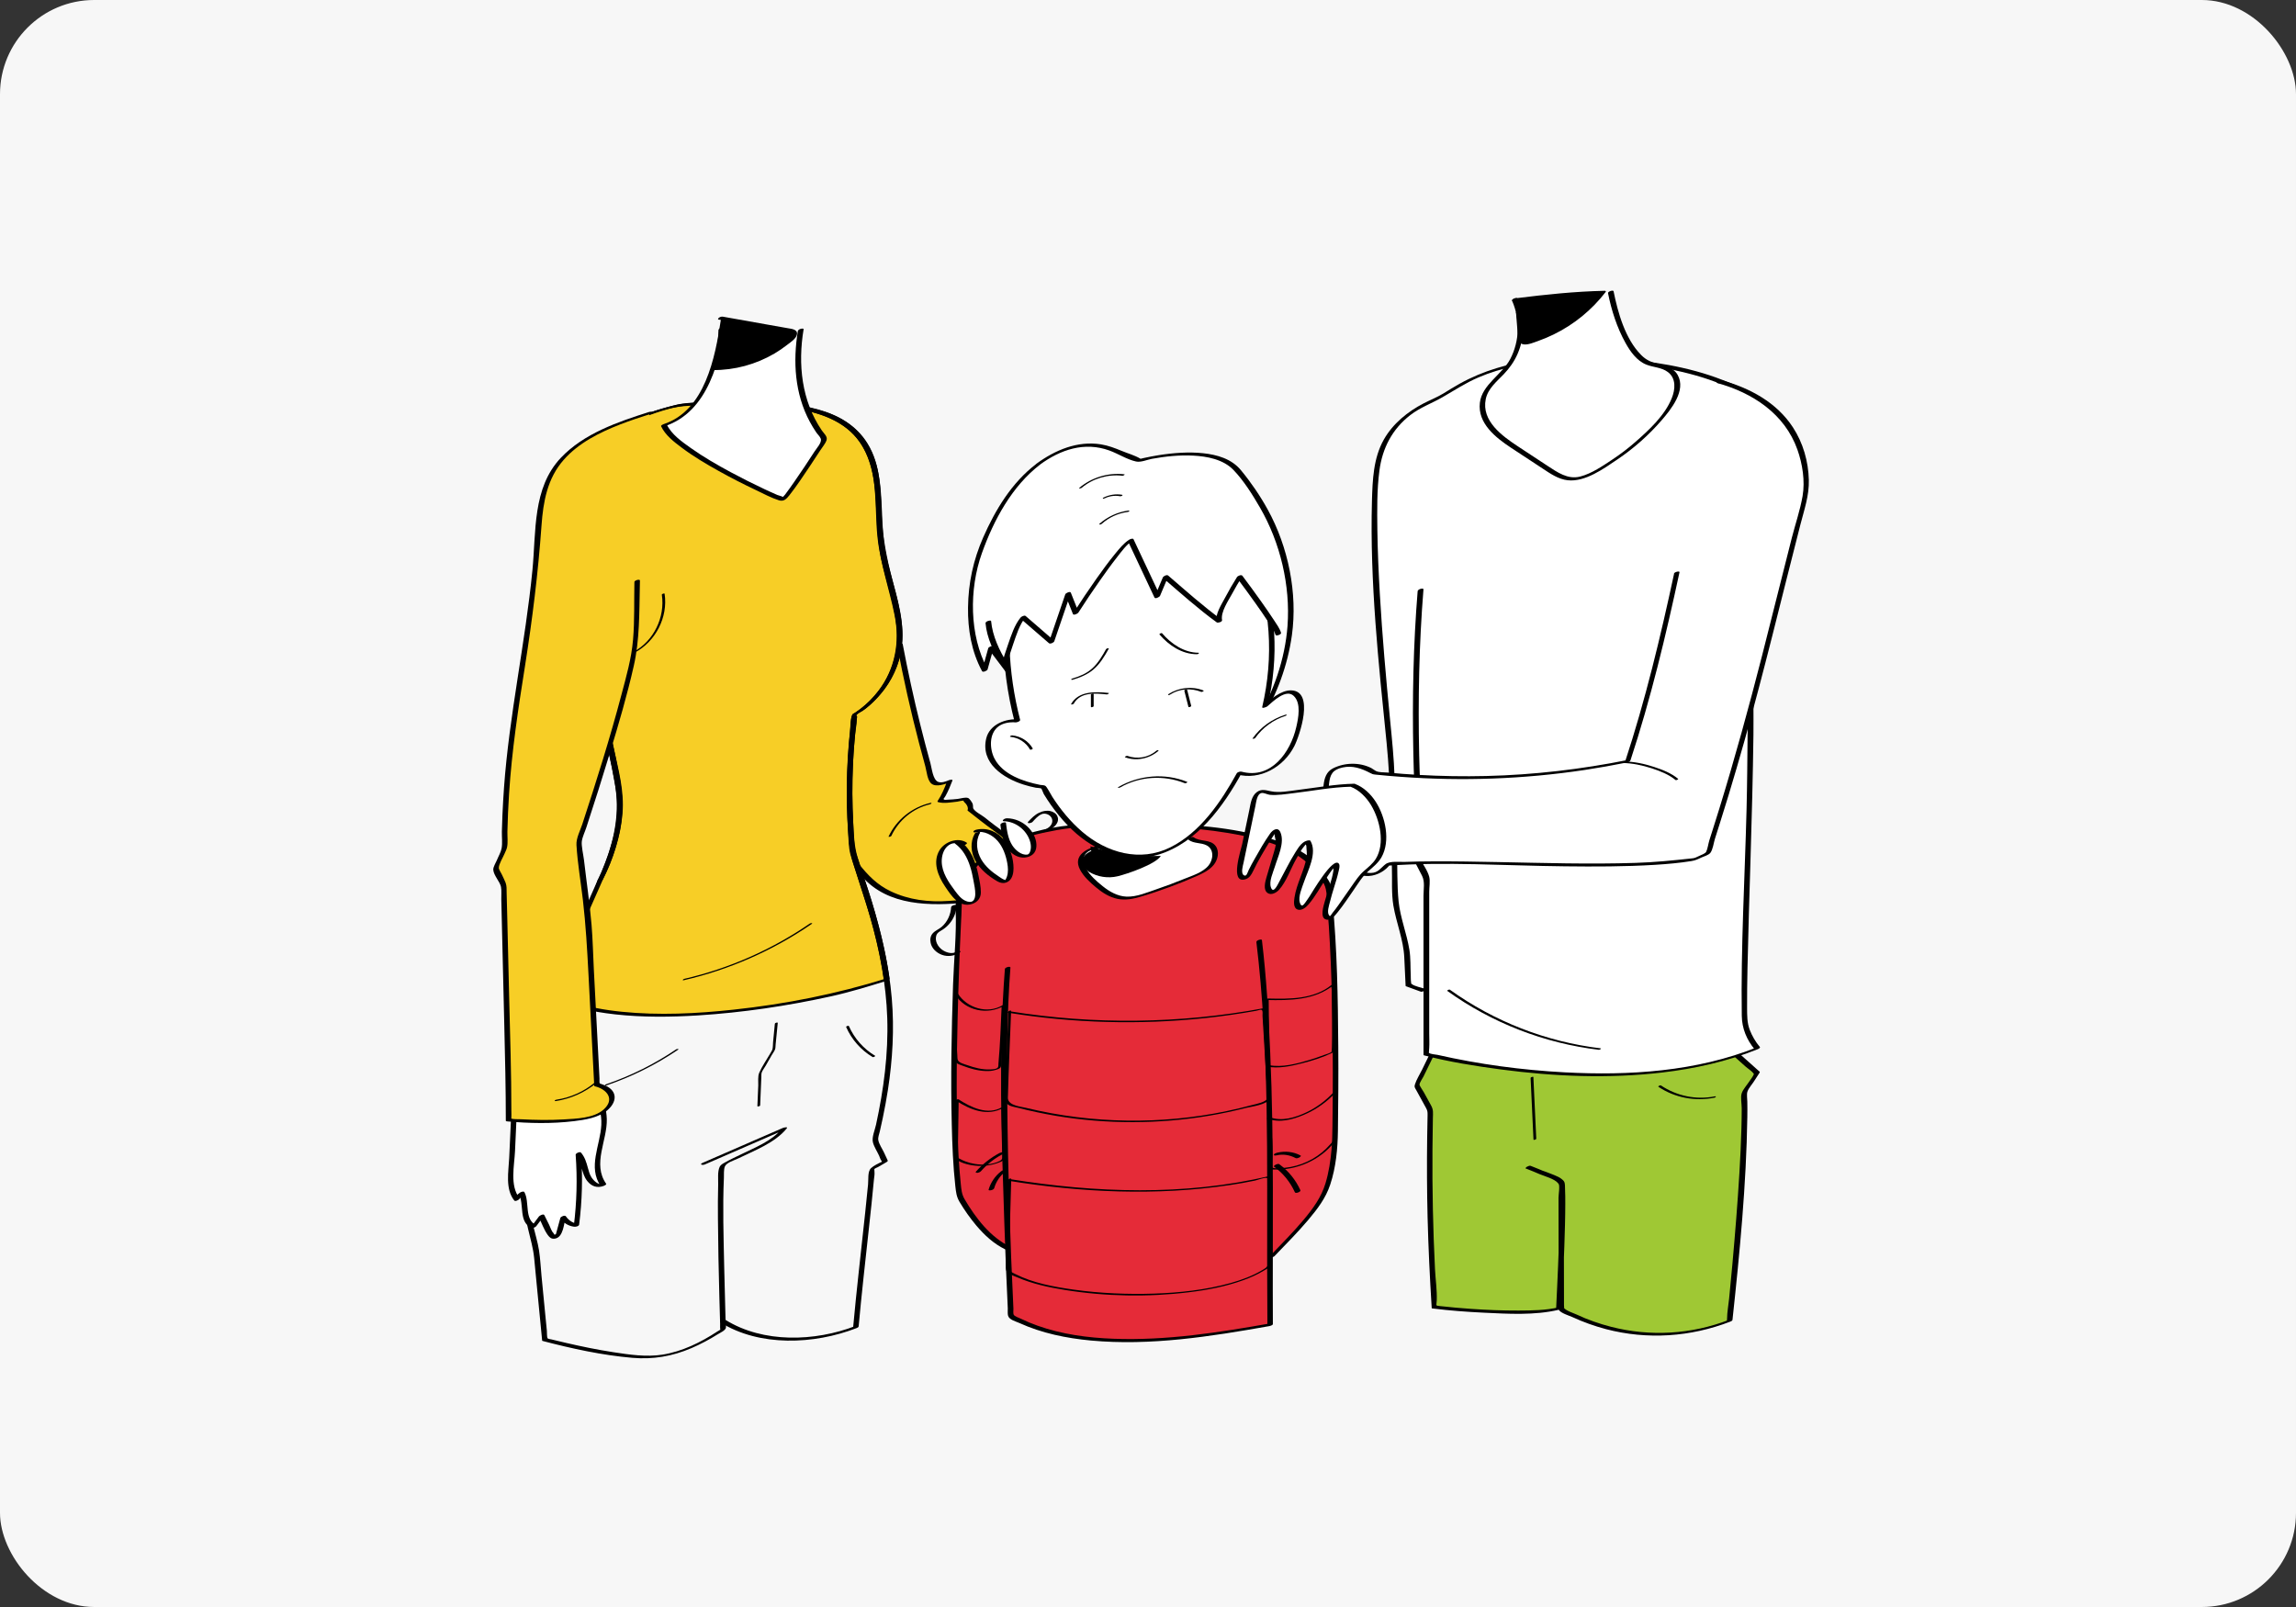 <svg xmlns="http://www.w3.org/2000/svg" width="390" height="273" viewBox="0 0 390 273" fill="none"><rect x="0" y="0" width="390" height="273" fill="#333333" stroke="none"/><rect width="390" height="273" rx="16" fill="#F7F7F7"></rect><g clip-path="url(#clip0_3991_1601)"><path d="M152.871 109.55C154.311 117.16 156.101 124.69 158.241 132.13C158.321 132.42 158.421 132.74 158.661 132.93C159.391 133.5 161.321 132.68 161.321 132.68C161.321 132.68 160.441 135 159.711 136.01C160.391 136.28 164.021 135.77 164.021 135.77C164.021 135.77 165.231 136.88 164.831 137.49L168.431 140.31C168.431 140.31 175.841 145.1 175.191 149.03C174.531 152.95 160.831 153.29 160.831 153.29C158.461 153.68 151.171 153.29 147.041 148.85C147.041 148.85 135.291 135.36 136.911 128.22C138.531 121.08 145.661 109.36 145.661 109.36L152.871 109.55Z" fill="#F7CE26"></path><path d="M152.401 109.72C153.451 115.27 154.681 120.78 156.111 126.24C156.461 127.57 156.811 128.89 157.181 130.21C157.411 131.05 157.511 132.57 158.231 133.14C159.021 133.77 160.581 133.2 161.391 132.87L160.851 132.8C160.421 133.92 159.951 135.07 159.271 136.07C159.211 136.16 159.241 136.23 159.341 136.26C160.321 136.55 161.581 136.29 162.571 136.19C162.871 136.16 163.531 135.94 163.821 136.04C163.341 135.88 164.081 136.55 164.101 136.59C164.321 136.91 164.501 137.24 164.351 137.63C164.341 137.67 164.351 137.7 164.391 137.73C165.851 138.88 167.301 140.03 168.811 141.12C171.111 142.78 174.811 145.55 174.751 148.72C174.701 151.58 169.741 152.12 167.681 152.44C165.511 152.78 163.331 152.9 161.141 153.05C157.771 153.29 154.401 152.89 151.311 151.42C149.011 150.33 147.431 148.71 145.901 146.77C143.861 144.19 141.951 141.48 140.331 138.61C138.711 135.74 137.021 132.45 137.211 129.15C137.331 127.16 138.201 125.13 138.931 123.3C139.821 121.08 140.851 118.91 141.941 116.78C143.231 114.25 144.591 111.75 146.071 109.33L145.351 109.64C147.751 109.7 150.161 109.77 152.561 109.83C152.811 109.83 153.641 109.34 153.131 109.32C150.731 109.26 148.321 109.19 145.921 109.13C145.701 109.13 145.321 109.23 145.201 109.44C143.561 112.14 142.051 114.93 140.641 117.75C139.551 119.93 138.521 122.15 137.651 124.43C136.971 126.22 136.211 128.15 136.271 130.1C136.381 134.14 138.761 138.1 140.881 141.41C142.541 144.01 144.381 146.55 146.401 148.88C150.861 153.99 158.111 153.92 164.281 153.32C167.511 153.01 171.371 152.65 174.151 150.82C177.491 148.62 174.441 144.86 172.381 142.91C171.281 141.87 170.071 141.01 168.861 140.12C168.311 139.72 167.791 139.28 167.251 138.86C166.711 138.44 165.621 137.91 165.311 137.34C165.251 137.23 165.321 136.74 165.181 136.47C165.061 136.24 164.701 135.68 164.451 135.57C163.991 135.38 163.141 135.67 162.681 135.72C162.131 135.78 161.571 135.83 161.011 135.85C160.881 135.85 160.511 135.91 160.391 135.85C160.131 135.7 160.371 135.65 160.591 135.25C161.061 134.4 161.441 133.5 161.781 132.59C161.871 132.36 161.291 132.5 161.241 132.52C160.681 132.75 159.921 133.06 159.341 132.82C158.451 132.45 158.281 130.51 158.041 129.66C157.441 127.48 156.861 125.3 156.321 123.11C155.191 118.57 154.201 114 153.331 109.41C153.281 109.17 152.341 109.45 152.391 109.75L152.401 109.72Z" fill="black"></path><path d="M259.631 198.28C260.541 198.72 264.781 199.94 265.201 200.86L265.241 222.32C265.241 222.32 278.051 230.54 293.821 224.33C293.821 224.33 296.761 197.1 296.311 185.62L298.471 182.26L292.391 176.83H244.351L240.691 184.36L242.991 188.55C242.711 200.48 242.911 210.12 243.671 222.03C243.671 222.03 254.971 223.45 263.441 222.6L264.811 222.27C264.811 222.27 265.861 201.52 265.201 200.85C264.541 200.18 259.631 198.27 259.631 198.27V198.28Z" fill="#9FC834"></path><path d="M259.2 198.5C260.05 198.89 260.95 199.15 261.82 199.48C262.52 199.74 264.37 200.19 264.73 200.98C265 201.55 264.73 202.87 264.73 203.49C264.73 207.46 264.74 211.42 264.75 215.39V220.57C264.76 221.02 264.55 222.14 264.8 222.55C265.12 223.07 266.57 223.52 267.09 223.75C268.93 224.6 270.85 225.28 272.81 225.8C279.81 227.63 287.15 227.13 293.88 224.53C293.99 224.49 294.26 224.38 294.28 224.23C295.51 212.8 296.63 201.28 296.8 189.78C296.81 188.91 296.82 188.04 296.8 187.18C296.8 186.66 296.66 185.91 296.82 185.44C297.03 184.84 297.6 184.23 297.94 183.69L298.89 182.22C298.93 182.16 298.94 182.11 298.89 182.06C297.37 180.7 295.85 179.34 294.33 177.99C293.67 177.4 293.16 176.62 292.26 176.59C289.26 176.5 286.25 176.59 283.25 176.59H244.62C244.36 176.59 243.99 176.7 243.87 176.96C243.1 178.54 242.33 180.13 241.56 181.71C241.17 182.51 240.62 183.35 240.35 184.2C240.2 184.68 240.31 184.73 240.59 185.24L242.21 188.19C242.46 188.65 242.5 188.85 242.49 189.42C242.47 190.71 242.44 192 242.42 193.29C242.36 197.78 242.38 202.28 242.49 206.77C242.62 211.92 242.87 217.07 243.19 222.21C243.19 222.28 243.34 222.29 243.38 222.29C246.25 222.65 249.14 222.86 252.02 223C256.19 223.2 260.66 223.48 264.75 222.51C264.88 222.48 265.27 222.35 265.28 222.17C265.46 218.68 265.6 215.2 265.72 211.71C265.8 209.28 265.88 206.86 265.88 204.43C265.88 203.61 265.88 202.8 265.84 201.98C265.82 201.62 265.87 201.06 265.68 200.73C265.25 199.98 263.57 199.54 262.83 199.22C261.89 198.81 260.94 198.42 259.98 198.05C259.74 197.95 258.88 198.39 259.24 198.53C260.01 198.83 260.77 199.14 261.53 199.47C262.36 199.82 264.09 200.27 264.67 201.02C265.25 201.77 264.93 203.7 264.93 204.57C264.93 209.26 264.71 213.95 264.5 218.63C264.44 219.89 264.39 221.15 264.32 222.41L264.85 222.07C262.58 222.61 260.25 222.63 257.92 222.64C255.21 222.65 252.51 222.54 249.81 222.35C248.07 222.23 246.33 222.07 244.6 221.88C243.75 221.78 244.02 221.85 244.05 220.9C244.11 219.17 243.84 217.37 243.75 215.63C243.41 208.82 243.27 202.01 243.32 195.19C243.33 193.44 243.36 191.69 243.39 189.94C243.41 189.02 243.5 188.55 243.08 187.79L241.86 185.57C241.7 185.28 241.13 184.48 241.12 184.27C241.12 183.9 241.64 183.21 241.79 182.89L243 180.41C243.59 179.19 244.19 177.97 244.78 176.76L244.03 177.13H290.38C290.86 177.13 291.52 177.01 291.99 177.13C292.05 177.14 292.09 177.16 291.99 177.11C291.84 177.05 292.2 177.34 292.25 177.39C292.85 177.97 293.5 178.51 294.13 179.07L296.48 181.17C296.89 181.54 297.62 181.97 297.91 182.45C298.02 182.63 298.01 182.24 297.87 182.57C297.7 182.98 297.36 183.37 297.12 183.74C296.74 184.33 296.08 185.04 295.85 185.72C295.62 186.4 295.85 187.53 295.85 188.29C295.85 189.42 295.83 190.55 295.8 191.67C295.73 194.19 295.61 196.7 295.46 199.22C295.15 204.39 294.73 209.56 294.27 214.72C294.09 216.68 293.91 218.64 293.71 220.6C293.6 221.72 293.37 222.89 293.36 224.02C293.36 224.18 293.33 224.35 293.31 224.51L293.71 224.21C287.29 226.69 280.33 227.11 273.66 225.4C271.67 224.89 269.71 224.21 267.84 223.33C267.31 223.08 265.99 222.68 265.63 222.16C265.73 222.31 265.66 221.85 265.66 221.69V220.15C265.66 218.42 265.66 216.69 265.65 214.96C265.65 211.1 265.64 207.24 265.63 203.38C265.63 202.65 265.85 201.49 265.63 200.79C265.41 200.09 264.11 199.68 263.46 199.41C262.33 198.94 261.13 198.62 260.02 198.11C259.74 197.99 258.96 198.45 259.15 198.54L259.2 198.5Z" fill="black"></path><path d="M216.079 213.4C219.039 210.3 221.599 207.83 224.059 204.33C226.869 200.33 226.789 192.19 226.789 192.19C226.789 192.19 227.329 163.9 225.529 150.23L223.789 147.57C216.079 137.68 181.409 140.46 181.409 140.46C177.099 141.2 172.669 141.99 168.949 144.28C165.229 146.57 162.319 150.75 162.859 155.09C162.859 155.09 160.989 189.75 162.979 203.16C162.979 203.16 166.509 209.9 171.219 212.04" fill="#E52B38"></path><path d="M216.46 213.42C218.41 211.38 220.41 209.39 222.22 207.24C223.77 205.4 225.19 203.55 225.95 201.25C226.92 198.32 227.22 195.17 227.26 192.1C227.32 187.37 227.36 182.64 227.32 177.91C227.26 169.57 227.14 161.19 226.32 152.88C226.24 152.11 226.17 151.33 226.06 150.56C225.97 149.91 225.62 149.5 225.26 148.94C224.65 148 224.09 147.1 223.27 146.32C221.23 144.41 218.5 143.31 215.87 142.5C209.24 140.46 202.09 140.02 195.19 139.88C190.76 139.79 186.22 139.76 181.8 140.2C177.81 140.6 173.47 141.65 169.9 143.51C165.85 145.62 162.13 149.69 162.33 154.53C162.5 158.72 162.03 162.99 161.89 167.18C161.63 175.14 161.47 183.1 161.67 191.06C161.75 194.54 161.89 198.03 162.27 201.48C162.39 202.53 162.46 203.29 162.99 204.18C163.83 205.59 164.78 206.94 165.84 208.2C167.22 209.83 168.82 211.32 170.77 212.25C171.04 212.38 171.84 211.92 171.64 211.82C168.22 210.2 165.72 206.9 163.84 203.71C163.34 202.85 163.29 202.03 163.19 201.04C163.02 199.48 162.91 197.91 162.82 196.34C162.38 188.61 162.48 180.84 162.66 173.11C162.79 167.5 162.99 161.89 163.26 156.28C163.28 155.86 163.32 155.45 163.32 155.03C163.35 152.96 163.46 151.24 164.46 149.37C167.43 143.81 173.73 142.07 179.5 141.02C183.23 140.34 187.11 140.38 190.89 140.36C197.65 140.32 204.51 140.61 211.14 141.98C216.56 143.1 222.14 144.95 224.88 150.13C225.48 151.26 225.37 153.04 225.48 154.31C225.66 156.29 225.79 158.28 225.89 160.27C226.12 164.51 226.24 168.75 226.31 173C226.41 179.11 226.42 185.22 226.33 191.33C226.31 192.63 226.29 193.93 226.18 195.23C226.01 197.18 225.72 199.14 225.15 201.02C224.43 203.4 223.05 205.28 221.47 207.18C219.66 209.35 217.65 211.35 215.69 213.4C215.33 213.78 216.27 213.61 216.45 213.42H216.46Z" fill="black"></path><path d="M213.871 159.85C215.491 173.09 215.731 194.23 215.731 194.23C215.621 204.77 215.731 225.02 215.731 225.02C202.271 227.42 183.641 230.24 171.701 223.58C171.701 223.58 169.631 183.56 171.141 164.47" fill="#E52B38"></path><path d="M213.411 160.03C215.631 178.44 215.191 197.04 215.241 215.55C215.241 218.75 215.261 221.95 215.281 225.15L215.931 224.79C207.101 226.36 198.131 227.77 189.141 227.43C184.771 227.27 180.371 226.68 176.241 225.21C175.271 224.87 174.321 224.47 173.391 224.02C173.101 223.88 172.341 223.63 172.191 223.35C172.071 223.13 172.151 222.59 172.141 222.34C171.581 210.71 171.201 199.06 171.101 187.42C171.041 179.74 171.041 172.04 171.631 164.38C171.651 164.08 170.711 164.33 170.691 164.61C169.581 178.87 170.121 193.32 170.591 207.6C170.751 212.49 170.941 217.37 171.181 222.25C171.201 222.63 171.121 223.19 171.241 223.55C171.471 224.22 172.491 224.46 173.141 224.75C176.961 226.49 181.131 227.34 185.291 227.73C195.411 228.67 205.631 227.05 215.561 225.29C215.691 225.27 216.211 225.15 216.211 224.93C216.131 209.56 216.441 194.2 215.761 178.84C215.481 172.45 215.111 166.05 214.351 159.7C214.321 159.47 213.381 159.72 213.411 160.04V160.03Z" fill="black"></path><path d="M176.35 78.86C180.81 75.53 184.95 74.87 188.97 76.36L193.46 78.22C193.46 78.22 206.22 74.79 210.34 80.08C214.46 85.37 218.67 91.5 219.21 103.26C219.66 113.13 213.72 122.47 213.72 122.47L173.79 117.25L168.34 110.02L167.28 113.83C164.26 108.43 164.45 101.15 165.96 95.15C165.96 95.15 169.29 84.14 176.36 78.86H176.35Z" fill="white"></path><path d="M176.65 78.93C180.13 76.38 184.21 75 188.43 76.53C189.93 77.07 191.42 78.06 192.97 78.4C193.77 78.58 194.85 78.1 195.64 77.95C197.95 77.53 200.32 77.28 202.67 77.4C205.02 77.52 207.78 78.03 209.52 79.84C211.26 81.65 212.77 84.06 214.04 86.26C217.47 92.19 219.2 99.48 218.7 106.32C218.29 111.92 216.29 117.78 213.28 122.53L214.09 122.24C207.89 121.43 201.69 120.62 195.48 119.81L182.04 118.05C179.53 117.72 176.87 117.6 174.39 117.05C174.02 116.97 174.34 117.16 174.07 116.85C173.45 116.13 172.91 115.31 172.33 114.54C171.15 112.98 169.98 111.42 168.8 109.85C168.62 109.61 167.93 109.88 167.86 110.13C167.51 111.4 167.15 112.67 166.8 113.94L167.74 113.66C164.62 107.91 164.61 100.06 166.79 93.96C168.8 88.33 171.91 82.55 176.74 78.87C177.14 78.57 176.18 78.69 175.98 78.85C171.86 81.99 169.06 86.62 167 91.31C165.33 95.12 164.48 99.01 164.43 103.21C164.38 106.94 165.02 110.7 166.81 114.01C166.95 114.28 167.68 113.95 167.75 113.73C168.1 112.46 168.46 111.19 168.81 109.92L167.87 110.2C168.85 111.5 169.83 112.81 170.82 114.11L172.75 116.68C172.93 116.92 173.15 117.36 173.42 117.5C173.84 117.72 174.69 117.67 175.16 117.73L179.47 118.29C188.33 119.45 197.2 120.61 206.06 121.76C208.49 122.08 210.92 122.4 213.35 122.71C213.6 122.74 214.01 122.65 214.16 122.42C216.88 118.12 218.74 112.95 219.44 107.93C220.44 100.77 218.82 92.89 215.34 86.57C214.04 84.21 212.49 81.94 210.78 79.87C209.19 77.94 206.73 77.24 204.33 76.99C201.93 76.74 199.31 76.93 196.85 77.32C196 77.46 195.16 77.61 194.32 77.8C194.11 77.85 193.89 77.89 193.69 77.95C193.33 78.06 193.95 78.06 193.71 77.92C192.75 77.35 191.54 77.02 190.51 76.59C189.37 76.12 188.25 75.69 187.02 75.49C183.02 74.85 179.24 76.45 176.06 78.77C175.54 79.15 176.4 79.1 176.65 78.92V78.93Z" fill="black"></path><path d="M202.309 142.44C203.189 143.23 204.669 142.83 205.639 143.52C206.609 144.21 206.599 145.75 205.919 146.73C205.239 147.71 204.109 148.25 203.009 148.73C200.099 150 197.119 151.11 194.089 152.03C193.149 152.32 192.189 152.59 191.209 152.58C188.799 152.55 186.759 150.84 185.079 149.1C184.149 148.13 183.199 146.81 183.699 145.57C184.149 144.47 185.489 144.1 186.659 143.87" fill="white"></path><path d="M201.879 142.66C202.809 143.36 203.989 143.1 204.979 143.62C206.269 144.3 206.099 146.05 205.279 147.04C204.289 148.24 202.419 148.79 201.039 149.35C199.569 149.95 198.089 150.51 196.579 151.02C194.929 151.58 193.079 152.4 191.319 152.32C189.809 152.25 188.459 151.47 187.309 150.55C186.279 149.73 185.139 148.72 184.479 147.56C184.079 146.86 183.829 146 184.269 145.25C184.739 144.45 185.769 144.26 186.599 144.09C187.019 144 187.379 143.5 186.719 143.64C184.689 144.06 182.159 145.27 183.459 147.75C184.079 148.92 185.159 149.91 186.169 150.75C187.229 151.64 188.449 152.42 189.819 152.7C191.189 152.98 192.519 152.7 193.829 152.31C195.459 151.83 197.069 151.28 198.669 150.69C200.269 150.1 201.709 149.52 203.199 148.86C204.269 148.39 205.399 147.85 206.159 146.93C206.859 146.07 207.189 144.68 206.489 143.72C205.599 142.51 203.849 143.06 202.749 142.23C202.519 142.05 201.659 142.49 201.879 142.66Z" fill="black"></path><path d="M172.811 122.47C170.871 115.1 170.461 107.33 171.651 99.81C172.421 94.95 173.931 90.04 177.151 86.32C180.371 82.6 185.581 80.31 190.331 81.62L191.751 81.68C206.021 82.91 211.371 87.46 214.751 99.82C216.551 106.4 216.461 113.36 214.871 120C214.871 120 217.561 117.66 218.831 117.55C222.581 117.25 220.981 126.2 217.581 129.42C214.411 132.42 210.521 131.32 210.521 131.32C209.591 133.04 208.551 134.7 207.411 136.29C204.271 140.67 200.001 144.76 194.661 145.42C187.241 146.34 180.951 140.41 177.211 133.72C177.211 133.72 168.651 132.66 167.951 127.4C167.251 122.14 172.821 122.47 172.821 122.47H172.811Z" fill="white"></path><path d="M173.281 122.3C171.181 114.17 170.801 105.5 172.581 97.27C174.171 89.93 178.971 81.2 187.651 81.51C188.881 81.55 190.061 81.85 191.291 81.92C192.781 82.01 194.291 82.21 195.761 82.45C198.401 82.88 201.031 83.52 203.461 84.66C207.801 86.7 210.691 90.34 212.511 94.7C215.881 102.77 216.391 111.63 214.401 120.11C214.321 120.44 215.171 120.08 215.251 120.01C216.261 119.14 218.441 116.97 219.751 118.22C221.061 119.47 220.531 122.02 220.191 123.5C219.211 127.79 215.921 132.45 210.881 131.09C210.651 131.03 210.191 131.17 210.071 131.38C207.411 136.22 203.871 141.43 198.771 143.96C193.671 146.49 188.011 144.9 183.811 141.29C181.831 139.59 180.161 137.56 178.751 135.37C178.451 134.91 177.831 133.63 177.531 133.48C177.321 133.37 176.921 133.38 176.691 133.34C173.871 132.78 170.351 131.61 168.931 128.88C168.061 127.22 167.971 124.56 169.661 123.36C170.451 122.8 171.561 122.64 172.521 122.72C172.781 122.74 173.601 122.26 173.091 122.21C170.831 122.02 168.101 123.05 167.521 125.45C166.521 129.63 170.411 132.19 173.841 133.28C174.531 133.5 175.231 133.68 175.951 133.82C176.141 133.86 176.741 133.85 176.901 133.98C176.951 134.02 177.221 134.77 177.301 134.9C177.501 135.23 177.711 135.56 177.921 135.88C178.311 136.47 178.721 137.06 179.151 137.62C180.051 138.81 181.031 139.93 182.111 140.96C186.081 144.73 191.401 146.83 196.811 145.17C203.341 143.17 207.811 136.98 210.941 131.27L210.131 131.56C214.071 132.62 218.071 130.25 219.841 126.78C220.741 125.02 223.381 117.34 219.281 117.28C217.521 117.26 215.731 118.89 214.481 119.97L215.331 119.87C217.261 111.66 216.831 103.18 213.811 95.29C212.021 90.61 209.141 86.57 204.551 84.33C202.071 83.12 199.371 82.43 196.661 81.98C195.121 81.72 193.541 81.51 191.981 81.41C190.651 81.33 189.361 81.01 188.021 80.98C180.711 80.84 175.211 86.69 172.871 93.12C169.501 102.37 169.901 113.21 172.341 122.62C172.411 122.87 173.351 122.57 173.281 122.28V122.3Z" fill="black"></path><path d="M167.869 105.67C168.069 108.8 170.599 112.8 170.599 112.8C170.599 112.8 172.379 106.48 173.789 104.87L178.619 109.05L181.419 100.85L182.729 104.14C182.729 104.14 189.709 93.24 192.069 91.78L196.569 101.35L197.989 97.99C197.989 97.99 204.939 103.97 207.109 105.52C206.699 104.09 210.559 97.99 210.559 97.99C210.559 97.99 216.769 106.25 217.129 107.7C217.129 107.7 218.329 89.52 211.679 85.4C205.029 81.28 195.869 79.28 195.869 79.28C195.869 79.28 185.889 76.04 179.509 81.25C173.129 86.46 170.599 88.45 169.539 94.3C168.479 100.15 167.879 105.67 167.879 105.67H167.869Z" fill="white"></path><path d="M185.301 118.01V120.07C185.301 120.17 185.441 120.14 185.511 120.13C185.581 120.12 185.771 120.05 185.771 119.96V117.9C185.771 117.8 185.631 117.83 185.561 117.84C185.491 117.85 185.301 117.92 185.301 118.01Z" fill="black"></path><path d="M201.169 117.33C201.369 118.13 201.569 118.94 201.779 119.74C201.809 119.85 201.839 119.97 201.869 120.08C201.899 120.21 202.369 120.06 202.339 119.91C202.139 119.11 201.939 118.3 201.729 117.5C201.699 117.39 201.669 117.27 201.639 117.16C201.609 117.03 201.139 117.18 201.169 117.33Z" fill="black"></path><path d="M182.159 115.49C183.449 115.11 184.719 114.6 185.759 113.71C186.859 112.76 187.629 111.47 188.329 110.21C188.419 110.05 187.959 110.15 187.889 110.26C187.229 111.44 186.529 112.65 185.519 113.56C184.579 114.41 183.419 114.89 182.219 115.25C182.149 115.27 181.949 115.33 181.959 115.42C181.969 115.51 182.109 115.49 182.169 115.48L182.159 115.49Z" fill="black"></path><path d="M196.961 107.8C198.551 109.64 200.771 111.13 203.281 111.14C203.381 111.14 203.551 111.11 203.611 111.02C203.661 110.95 203.681 110.89 203.561 110.89C201.111 110.87 198.941 109.38 197.391 107.58C197.301 107.48 196.851 107.67 196.961 107.79V107.8Z" fill="black"></path><path d="M241.279 100.23C241.279 100.23 239.629 120.35 241.069 139.55L239.249 143.3L242.259 149.11V179.05C242.259 179.05 275.049 187.57 298.469 178.07C298.469 178.07 296.349 175.58 296.299 173.18C296.059 162.94 297.509 135.29 297.379 115.96C297.379 115.96 299.869 70.69 297.069 67.66C294.269 64.63 284.989 62.46 280.369 61.83C254.089 58.25 247.389 66.39 243.689 67.89C239.999 69.39 236.589 71.99 234.959 75.63C233.769 78.29 233.599 81.28 233.499 84.19C233.049 96.97 234.959 116.3 236.259 129.02L237.059 153.46L238.919 161.67L239.189 167.33L241.679 168.24" fill="white"></path><path d="M240.81 100.34C240.06 109.5 239.88 118.74 240.07 127.92C240.14 131.54 240.3 135.16 240.54 138.77C240.61 139.8 240.31 140.27 239.86 141.2C239.59 141.76 238.87 142.72 238.82 143.34C238.79 143.64 239.03 143.94 239.18 144.21L240.41 146.58L241.56 148.8C242.07 149.79 241.8 151.09 241.8 152.18V179.16C241.8 179.23 241.82 179.27 241.9 179.29C246.17 180.4 250.57 181.1 254.94 181.68C264 182.88 273.25 183.27 282.34 182.2C287.88 181.55 293.36 180.33 298.55 178.25C298.66 178.2 299.07 178.03 298.92 177.85C298.2 177 297.61 175.99 297.21 174.95C296.75 173.75 296.77 172.52 296.76 171.26C296.75 168.98 296.78 166.7 296.83 164.42C296.96 158.2 297.16 151.97 297.35 145.75C297.56 138.77 297.75 131.79 297.84 124.8C297.88 121.34 297.77 117.87 297.95 114.41C298.31 107.26 298.6 100.11 298.77 92.95C298.87 88.49 298.94 84.02 298.87 79.55C298.82 76.36 298.79 73.11 298.32 69.95C298.21 69.2 298.11 68.29 297.69 67.63C296.67 66.04 294.19 65.17 292.52 64.52C286.71 62.26 280.42 61.33 274.23 60.88C265.34 60.23 255.9 60.77 247.95 65.18C247.01 65.7 246.09 66.28 245.18 66.84C244.1 67.5 242.95 67.94 241.83 68.52C239.1 69.93 236.59 71.97 235.06 74.67C233.27 77.84 233.14 81.57 233.04 85.12C232.67 98.85 234.16 112.66 235.54 126.3C236.24 133.29 236.2 140.37 236.43 147.39C236.5 149.49 236.33 151.76 236.68 153.84C237.17 156.76 238.39 159.65 238.53 162.62C238.61 164.24 238.68 165.86 238.76 167.49C238.78 167.53 238.81 167.55 238.86 167.56L241.35 168.47C241.6 168.56 242.44 168.12 242.09 167.99C241.45 167.76 240.28 167.58 239.77 167.14C239.6 167 239.75 167.21 239.69 166.88C239.62 166.49 239.65 166.04 239.63 165.65C239.56 164.24 239.63 162.75 239.4 161.35C238.96 158.6 237.85 155.91 237.57 153.15C237.29 150.39 237.38 147.37 237.29 144.52L236.89 132.17C236.78 128.82 236.44 125.53 236.11 122.19C235.42 115.11 234.79 108.03 234.38 100.93C234.17 97.3 234.01 93.66 233.96 90.03C233.92 86.68 233.87 83.25 234.31 79.93C234.81 76.12 236.5 72.88 239.56 70.51C241.24 69.21 243.19 68.53 245 67.49C247.03 66.33 248.96 65.04 251.12 64.12C255.12 62.4 259.46 61.63 263.78 61.33C270.37 60.89 277.2 61.38 283.66 62.72C286.63 63.34 289.6 64.12 292.4 65.28C293.86 65.88 296.2 66.76 296.92 68.31C297.3 69.14 297.39 70.16 297.5 71.05C297.68 72.53 297.77 74.03 297.83 75.52C298.02 79.7 298 83.89 297.94 88.07C297.83 96.07 297.54 104.07 297.16 112.07C296.76 120.56 296.89 129.07 296.67 137.57C296.37 149.22 295.69 160.89 295.86 172.55C295.89 174.72 296.69 176.64 298.08 178.31L298.45 177.91C288.15 182.04 276.73 182.76 265.76 182.17C258.51 181.78 251.25 180.81 244.17 179.2C243.84 179.13 242.97 179.09 242.71 178.85C242.72 178.86 242.77 177.99 242.77 178C242.82 177.2 242.77 176.38 242.77 175.58V151.49C242.77 150.73 242.95 149.7 242.77 148.96C242.49 147.85 241.57 146.63 241.04 145.62L240.01 143.62C239.77 143.15 239.77 143.27 239.96 142.81C240.45 141.6 241.65 140.26 241.55 138.92C241.3 135.34 241.14 131.76 241.06 128.17C240.86 118.83 241.04 109.44 241.79 100.13C241.81 99.83 240.87 100.08 240.85 100.36L240.81 100.34Z" fill="black"></path><path d="M284.83 97.36C280.7 116.59 276.5 129.32 276.5 129.32C262.1 132.24 248.05 132.85 233.44 131.31C233.44 131.31 230.62 128.86 226.51 130.72C223.6 132.04 226.08 144.77 229.75 147.52C233.42 150.26 235.75 146.84 235.75 146.84C248.46 145.9 275.42 148.16 287.98 145.97L290.1 144.96C297.58 122.03 300.61 107.51 306.68 84.17C306.68 84.17 309.21 69.43 292.08 64.84" fill="white"></path><path d="M284.359 97.47C282.049 108.21 279.469 118.99 276.029 129.43L276.559 129.09C268.629 130.69 260.569 131.63 252.469 131.83C248.639 131.92 244.799 131.86 240.979 131.64C239.209 131.54 237.429 131.41 235.659 131.24C235.079 131.19 234.299 131.24 233.779 131.01C233.489 130.88 233.219 130.63 232.929 130.48C230.949 129.48 228.429 129.52 226.439 130.52C225.289 131.09 224.959 132.19 224.819 133.41C224.389 137.34 225.559 142.02 227.479 145.43C228.519 147.29 230.259 148.96 232.559 148.81C233.949 148.72 235.379 147.92 236.179 146.77L235.559 147.07C245.599 146.35 255.749 147.07 265.799 147.17C270.899 147.23 275.999 147.23 281.089 146.92C283.169 146.79 285.249 146.61 287.309 146.28C287.949 146.18 288.409 145.96 288.999 145.68C289.429 145.48 290.209 145.28 290.519 144.89C290.939 144.36 291.089 143.18 291.289 142.53C291.549 141.71 291.809 140.89 292.069 140.07C292.589 138.42 293.099 136.76 293.609 135.11C294.549 132.01 295.459 128.89 296.339 125.77C297.989 119.9 299.529 113.99 301.029 108.07C302.629 101.75 304.199 95.42 305.819 89.11C306.479 86.55 307.319 84.18 307.249 81.54C307.169 78.39 306.279 75.25 304.549 72.6C301.779 68.35 297.209 65.9 292.419 64.59C292.169 64.52 291.329 64.98 291.679 65.07C297.699 66.72 303.149 70.3 305.309 76.38C306.169 78.81 306.629 81.69 306.189 84.27C305.779 86.64 304.969 89 304.369 91.33C303.769 93.66 303.189 96.01 302.599 98.34C301.509 102.68 300.419 107.03 299.309 111.37C297.069 120.12 294.679 128.83 292.019 137.46C291.659 138.63 291.289 139.8 290.919 140.96C290.729 141.56 290.539 142.16 290.349 142.76C290.179 143.3 290.049 144.26 289.809 144.71C289.649 145 289.039 145.22 288.619 145.41C287.979 145.71 287.929 145.76 287.429 145.82C284.219 146.17 281.039 146.49 277.799 146.59C270.009 146.84 262.209 146.6 254.419 146.45C250.739 146.38 247.059 146.31 243.379 146.33C241.799 146.33 240.219 146.36 238.649 146.42C237.729 146.46 236.119 146.22 235.359 146.8C234.509 147.45 234.119 148.28 232.849 148.3C231.109 148.33 229.659 147.05 228.769 145.68C227.179 143.21 226.359 140.16 225.929 137.29C225.729 135.93 225.599 134.53 225.749 133.17C225.919 131.56 226.359 130.75 228.059 130.38C229.759 130.01 231.229 130.53 232.749 131.32C233.099 131.5 233.159 131.54 233.629 131.59C235.079 131.74 236.539 131.87 237.989 131.97C248.379 132.73 258.829 132.36 269.129 130.81C271.569 130.44 273.999 130.01 276.419 129.52C276.589 129.48 276.889 129.37 276.949 129.18C280.389 118.74 282.969 107.96 285.279 97.22C285.339 96.95 284.399 97.16 284.339 97.45L284.359 97.47Z" fill="black"></path><path d="M167.4 105.84C167.62 108.36 168.8 110.84 170.13 112.97C170.29 113.23 171 112.92 171.07 112.69C171.38 111.6 171.72 110.53 172.09 109.46C172.63 107.9 173.17 106.11 174.22 104.82L173.35 105.09C174.96 106.48 176.57 107.88 178.18 109.27C178.39 109.45 179 109.17 179.08 108.94C180.01 106.21 180.95 103.47 181.88 100.74L180.94 101.02L182.25 104.31C182.36 104.59 183.06 104.24 183.16 104.09C184.33 102.26 185.54 100.46 186.79 98.68C187.74 97.32 188.71 95.97 189.74 94.66C190.5 93.69 191.31 92.54 192.36 91.85L191.6 91.94C193.1 95.13 194.6 98.32 196.1 101.51C196.24 101.8 196.95 101.42 197.04 101.23C197.51 100.11 197.99 98.99 198.46 97.87L197.56 98.2C200.54 100.76 203.5 103.42 206.68 105.73C206.87 105.87 207.64 105.64 207.58 105.35C207.31 103.99 208.64 102.05 209.25 100.93C209.8 99.91 210.38 98.91 211 97.93L210.09 98.15C211.16 99.57 212.21 101.01 213.24 102.46C214 103.52 214.74 104.59 215.45 105.68C215.88 106.35 216.43 107.08 216.66 107.85C216.74 108.11 217.68 107.79 217.6 107.51C217.37 106.73 216.82 106.01 216.39 105.34C215.68 104.25 214.93 103.18 214.18 102.12C213.15 100.67 212.1 99.23 211.03 97.81C210.85 97.57 210.25 97.83 210.12 98.03C209.41 99.16 208.74 100.31 208.12 101.49C207.5 102.67 206.37 104.34 206.64 105.68L207.54 105.3C204.36 102.99 201.4 100.33 198.42 97.77C198.2 97.58 197.61 97.88 197.52 98.1C197.05 99.22 196.57 100.34 196.1 101.46L197.04 101.18C195.54 97.99 194.04 94.8 192.54 91.61C192.43 91.38 191.91 91.61 191.78 91.7C190.84 92.31 190.11 93.24 189.4 94.1C188.28 95.46 187.25 96.89 186.23 98.33C184.88 100.25 183.56 102.2 182.29 104.19L183.2 103.97L181.89 100.68C181.77 100.39 181.02 100.76 180.95 100.96C180.02 103.69 179.08 106.43 178.15 109.16L179.05 108.83C177.44 107.44 175.83 106.04 174.22 104.65C174.01 104.47 173.49 104.74 173.35 104.92C172.32 106.18 171.78 107.91 171.25 109.42C170.84 110.57 170.47 111.74 170.14 112.92L171.08 112.64C169.75 110.52 168.58 108.03 168.35 105.51C168.33 105.29 167.39 105.53 167.41 105.85L167.4 105.84Z" fill="black"></path><path d="M245.84 168.34C253.44 173.79 262.3 177.23 271.58 178.34C271.71 178.36 272.12 178.12 271.86 178.09C262.63 176.98 253.82 173.54 246.27 168.13C246.15 168.04 245.73 168.27 245.84 168.34Z" fill="black"></path><path d="M101.51 149.53C97.28 162.14 88.55 173.31 87.3 186.86C86.62 194.27 88.03 201.66 89.72 208.85C90.1 210.46 90.57 212.04 90.73 213.69L91.19 218.46C91.49 221.55 91.79 224.64 92.09 227.74C92.11 227.78 92.14 227.8 92.19 227.81C97.17 229.11 102.29 230.23 107.42 230.67C110.92 230.97 114.18 230.42 117.43 229.03C118.99 228.36 120.5 227.56 121.93 226.66C122.31 226.42 123.13 226.07 123.29 225.62C123.37 225.4 123.27 224.98 123.26 224.75C123.24 224.02 123.22 223.29 123.2 222.56C123.13 220.08 123.07 217.61 123.01 215.13C122.91 210.13 122.74 205.1 122.96 200.1C122.99 199.54 122.9 198.66 123.14 198.13C123.44 197.49 124.71 197.12 125.34 196.82C128.1 195.47 131.67 194.15 133.65 191.68C133.89 191.37 133.09 191.57 133.02 191.6C128.46 193.58 123.9 195.57 119.34 197.55C118.72 197.82 119.34 197.99 119.72 197.82C124.28 195.84 128.84 193.85 133.4 191.87L132.77 191.79C131.14 193.82 128.21 194.96 125.93 196.08C124.99 196.54 124.02 196.98 123.11 197.5C122.78 197.69 122.41 197.87 122.24 198.23C121.86 199.03 122.01 200.35 121.99 201.2C121.93 203.14 121.94 205.07 121.95 207.01C121.98 211.43 122.07 215.85 122.19 220.27C122.23 221.8 122.27 223.32 122.32 224.85C122.33 225.18 122.29 225.55 122.35 225.87C122.39 226.08 122.43 225.84 122.5 225.75C122.35 225.93 122.03 226.08 121.84 226.2C119.05 228.04 115.85 229.61 112.52 230.13C109.77 230.56 106.89 230.13 104.16 229.71C101.43 229.29 98.82 228.75 96.18 228.14C95.34 227.95 94.5 227.75 93.66 227.54C93.49 227.5 93.21 227.48 93.07 227.39C92.83 227.23 93.09 227.5 93.02 227.36C92.86 227.05 92.93 226.41 92.89 226.07L92.63 223.43L91.98 216.74C91.84 215.31 91.78 213.85 91.56 212.43C91.34 211.01 90.87 209.51 90.53 208.07C90.04 205.94 89.57 203.81 89.18 201.67C88.35 197.12 87.84 192.49 88.13 187.87C88.38 183.84 89.31 179.9 90.66 176.1C93.27 168.75 97.26 161.99 100.32 154.84C101.09 153.04 101.8 151.21 102.43 149.35C102.51 149.12 101.59 149.29 101.49 149.58L101.51 149.53Z" fill="black"></path><path d="M171.17 172.03C182.26 173.82 193.57 174.14 204.74 172.95C207.62 172.64 210.5 172.23 213.35 171.72C213.8 171.64 214.24 171.39 214.4 171.65C214.51 171.83 214.44 172.34 214.45 172.55L214.92 180.31L215.16 184.31C215.2 184.92 215.46 185.93 215.29 186.53C215.08 187.26 213.36 187.54 212.63 187.74C211.21 188.12 209.79 188.46 208.35 188.76C205.57 189.34 202.77 189.76 199.94 190.03C194.27 190.57 188.55 190.48 182.9 189.78C180.01 189.42 177.13 188.89 174.3 188.21C173.32 187.97 171.45 187.84 171.21 186.69C171.18 186.52 171.21 186.34 171.21 186.17C171.33 181.36 171.57 176.55 171.75 171.74C171.75 171.59 171.29 171.72 171.28 171.85C171.15 175.38 171.01 178.9 170.88 182.43C170.83 183.82 170.62 185.3 170.72 186.69C170.81 187.93 172.02 187.96 173.02 188.22C175.11 188.75 177.23 189.2 179.36 189.56C187.99 191 196.87 190.99 205.49 189.52C207.56 189.17 209.62 188.73 211.66 188.21C212.53 187.99 215.28 187.68 215.73 186.6C215.82 186.39 215.73 186.04 215.72 185.82L215.58 183.47C215.34 179.42 215.09 175.36 214.85 171.31C214.85 171.24 214.67 171.28 214.65 171.28C200.43 173.93 185.81 174.1 171.53 171.8C171.4 171.78 170.99 172.01 171.16 172.04L171.17 172.03Z" fill="black"></path><path d="M171.171 200.57C183.581 202.58 196.431 203.19 208.891 201.32C210.311 201.11 211.731 200.86 213.131 200.57C213.631 200.47 214.721 200 215.171 200.12C215.671 200.26 215.201 199.8 215.371 200.16C215.491 200.43 215.391 201.02 215.391 201.31C215.401 202.02 215.411 202.74 215.421 203.45C215.471 206.77 215.531 210.09 215.441 213.41C215.431 213.85 215.491 214.42 215.371 214.84C215.231 215.34 214.831 215.51 214.371 215.79C212.721 216.78 210.881 217.44 209.041 217.96C204.821 219.14 200.391 219.61 196.021 219.76C191.651 219.91 186.871 219.72 182.351 219.08C179.011 218.61 175.461 217.97 172.431 216.42C172.031 216.21 171.551 216.05 171.421 215.64C171.281 215.21 171.421 214.48 171.421 214.04C171.441 212.24 171.491 210.44 171.531 208.64C171.601 205.85 171.681 203.07 171.771 200.28C171.771 200.12 171.301 200.26 171.301 200.39C171.161 204.86 171.011 209.33 170.951 213.8C170.951 214.36 170.741 215.36 170.951 215.89C171.161 216.42 172.301 216.79 172.831 217.01C175.371 218.11 178.151 218.7 180.881 219.14C187.801 220.25 194.991 220.38 201.951 219.53C205.091 219.15 208.251 218.55 211.241 217.46C212.431 217.03 213.591 216.51 214.671 215.86C215.311 215.47 215.781 215.32 215.861 214.58C216.171 211.86 215.951 209.01 215.931 206.28C215.911 204.13 215.881 201.99 215.841 199.84C215.841 199.74 215.701 199.77 215.631 199.78C201.291 203.2 186.001 202.65 171.541 200.31C171.411 200.29 171.001 200.52 171.171 200.55V200.57Z" fill="black"></path><path d="M213.21 125.37C214.47 123.61 216.28 122.28 218.35 121.62C218.4 121.6 218.59 121.52 218.55 121.44C218.51 121.36 218.34 121.41 218.28 121.44C216.07 122.14 214.12 123.54 212.77 125.43C212.67 125.58 213.13 125.49 213.21 125.38V125.37Z" fill="black"></path><path d="M215.189 181.19C217.159 181.58 219.279 181.12 221.189 180.63C222.859 180.2 224.559 179.68 226.119 178.94C226.359 178.83 226.579 178.75 226.659 178.5C226.799 178.11 226.709 177.52 226.719 177.12C226.759 175.33 226.749 173.53 226.739 171.74C226.729 170.27 226.819 168.71 226.599 167.24C226.579 167.1 226.219 167.28 226.179 167.32C223.189 169.77 219.069 169.72 215.409 169.63C215.329 169.63 215.029 169.69 215.029 169.81C215.069 173.58 215.099 177.35 215.139 181.12C215.139 181.28 215.609 181.14 215.609 181.01C215.569 177.24 215.539 173.47 215.499 169.7L215.119 169.88C219.039 169.97 223.359 169.94 226.549 167.32L226.129 167.4C226.299 168.53 226.239 169.72 226.259 170.86C226.279 172.56 226.289 174.25 226.269 175.95C226.269 176.59 226.259 177.23 226.239 177.87C226.239 178.06 226.219 178.26 226.209 178.45C226.209 178.52 226.149 178.75 226.219 178.64C226.009 178.92 225.239 179.09 224.939 179.21C224.099 179.53 223.249 179.82 222.389 180.08C220.259 180.71 217.799 181.38 215.569 180.95C215.439 180.92 215.029 181.16 215.199 181.19H215.189Z" fill="black"></path><path d="M226.549 185.53C225.229 186.95 223.669 188.13 221.909 188.96C219.999 189.86 217.719 190.57 215.659 189.78C215.559 189.74 215.219 189.84 215.239 189.99C215.669 192.83 215.769 195.7 215.529 198.56C215.529 198.62 215.579 198.62 215.619 198.63C219.529 199.03 223.589 197.48 226.219 194.55C226.529 194.2 226.859 193.95 226.859 193.49L226.879 192.22L226.929 188.23C226.939 187.32 226.949 186.4 226.969 185.49C226.969 185.33 226.499 185.47 226.499 185.6C226.469 187.93 226.439 190.25 226.409 192.58C226.409 192.96 226.469 193.41 226.389 193.78C226.339 194.04 226.089 194.25 225.909 194.45C225.489 194.93 225.029 195.38 224.539 195.78C222.509 197.44 219.909 198.41 217.279 198.44C216.989 198.44 216.579 198.5 216.299 198.41C216.039 198.32 216.059 198.35 216.029 198.06C216.009 197.86 216.059 197.63 216.069 197.43C216.119 196.59 216.139 195.74 216.129 194.9C216.109 193.2 215.959 191.5 215.709 189.82L215.289 190.03C217.329 190.82 219.599 190.19 221.519 189.37C223.569 188.49 225.409 187.19 226.919 185.56C227.099 185.37 226.629 185.45 226.539 185.55L226.549 185.53Z" fill="black"></path><path d="M216.81 196.28C217.9 196.01 219.07 196.2 220.06 196.73C220.24 196.83 220.51 196.73 220.68 196.65C220.74 196.62 221.1 196.39 220.92 196.3C219.69 195.64 218.27 195.5 216.92 195.83C216.77 195.87 216.41 195.98 216.39 196.17C216.37 196.36 216.7 196.3 216.8 196.28H216.81Z" fill="black"></path><path d="M216.421 198.2C217.961 199.32 219.171 200.82 219.951 202.55C220.071 202.82 221.001 202.46 220.891 202.21C220.101 200.45 218.851 198.91 217.291 197.77C217.051 197.6 216.201 198.04 216.421 198.2Z" fill="black"></path><path d="M169.811 195.86C168.281 196.67 166.911 197.74 165.771 199.04C165.621 199.21 165.931 199.25 166.031 199.24C166.261 199.21 166.491 199.11 166.651 198.94C167.651 197.8 168.851 196.84 170.191 196.14C170.291 196.09 170.571 195.93 170.431 195.79C170.301 195.66 169.931 195.81 169.811 195.87V195.86Z" fill="black"></path><path d="M170.03 199C169.03 199.78 168.28 200.87 167.93 202.09C167.87 202.28 168.26 202.22 168.34 202.2C168.51 202.16 168.81 202.06 168.87 201.86C169.2 200.73 169.86 199.74 170.79 199.02C170.83 198.99 170.9 198.9 170.88 198.84C170.86 198.77 170.75 198.76 170.69 198.76C170.45 198.75 170.21 198.86 170.03 199Z" fill="black"></path><path d="M170.229 170.81C167.719 172.29 164.239 171.24 162.729 168.82C162.649 168.7 162.279 168.84 162.259 168.96C161.809 171.72 161.909 174.6 162.029 177.39C162.069 178.29 162.019 179.32 162.229 180.21C162.349 180.72 163.139 180.9 163.579 181.07C164.809 181.55 166.139 181.91 167.459 181.95C168.009 181.97 168.569 181.93 169.099 181.76C169.369 181.68 169.839 181.56 169.979 181.29C170.059 181.14 170.039 180.87 170.059 180.7C170.099 180.31 170.129 179.92 170.149 179.53C170.229 178.44 170.289 177.35 170.339 176.26C170.439 174.44 170.529 172.62 170.609 170.79C170.609 170.64 170.149 170.77 170.139 170.9C169.999 174.14 169.889 177.4 169.599 180.64C169.579 180.82 169.609 181.16 169.519 181.31C169.339 181.64 168.519 181.67 168.149 181.68C166.859 181.73 165.539 181.39 164.339 180.96C163.889 180.8 162.879 180.57 162.699 180.08C162.609 179.84 162.629 179.5 162.609 179.24C162.569 178.74 162.539 178.24 162.519 177.74C162.379 174.81 162.249 171.75 162.729 168.83L162.259 168.97C163.969 171.73 167.779 172.48 170.519 170.87C170.799 170.71 170.349 170.72 170.219 170.79L170.229 170.81Z" fill="black"></path><path d="M162.38 186.97C164.78 188.53 167.76 189.75 170.48 188.17L170.1 188.19C170.14 189.74 170.17 191.29 170.21 192.84C170.23 193.56 170.24 194.29 170.26 195.01L170.28 196.04C170.29 196.61 170.38 196.94 169.77 197.25C168.54 197.87 166.93 197.95 165.59 197.73C165.04 197.64 164.5 197.5 163.98 197.3C163.65 197.18 163.33 197.03 163.03 196.86C162.93 196.81 162.72 196.75 162.69 196.66C162.6 196.44 162.7 196 162.7 195.77L162.73 194.01L162.8 189.59C162.81 188.66 162.83 187.74 162.84 186.81C162.84 186.65 162.37 186.79 162.37 186.92C162.33 189.44 162.29 191.97 162.25 194.49L162.22 196.23C162.22 196.54 162.13 196.76 162.37 196.94C163.38 197.68 164.87 197.99 166.09 198.06C167.31 198.13 168.56 197.93 169.71 197.48C170.22 197.28 170.72 197.08 170.76 196.47C170.81 195.61 170.72 194.72 170.7 193.86C170.66 191.93 170.61 190.01 170.57 188.08C170.57 187.92 170.25 188.06 170.19 188.1C167.76 189.51 164.92 188.12 162.82 186.76C162.7 186.68 162.28 186.9 162.39 186.97H162.38Z" fill="black"></path><path d="M101.98 149.42C101.98 149.42 105.93 141.73 105.25 135.25C104.57 128.77 98.95 108 97.66 98.69C96.36 89.39 99.32 83.07 100.68 78.95C103.23 71.24 112.61 69.57 115.5 68.8C115.5 68.8 134.57 67 142.31 71.24C147.83 74.26 149.06 79.39 149.21 85.68C149.44 95.06 150.52 95.2 152.44 104.39C154.85 115.96 145.17 121.36 145.17 121.36C144.15 129.06 144.02 136.88 144.81 144.61L145.65 147.32C148.12 154.5 149.8 160.54 150.62 166.4C150.62 166.4 146.2 167.78 143.14 168.58C140.5 169.28 107.7 176.75 93.24 168.89C96.23 162.45 101.98 149.41 101.98 149.41V149.42Z" fill="#F7CE26"></path><path d="M102.421 149.37C103.671 146.92 104.601 144.25 105.201 141.57C105.971 138.18 105.811 135.01 105.171 131.64C103.791 124.31 101.921 117.07 100.311 109.78C99.571 106.42 98.831 103.05 98.291 99.65C97.561 95.06 97.691 90.47 98.841 85.96C99.281 84.24 99.841 82.56 100.441 80.89C101.041 79.22 101.521 77.54 102.521 76.07C104.571 73.04 107.921 71.27 111.331 70.16C112.881 69.65 114.511 69.13 116.141 69C118.571 68.81 121.021 68.72 123.461 68.7C127.091 68.67 130.751 68.79 134.351 69.31C137.741 69.8 141.211 70.63 143.931 72.83C147.131 75.43 148.281 79.38 148.631 83.34C148.981 87.3 148.841 91.25 149.721 95.17C150.601 99.09 151.981 102.84 152.321 106.78C152.631 110.42 151.651 114.04 149.501 117C148.331 118.62 146.851 120.06 145.161 121.14C144.991 121.25 144.901 121.32 144.951 121.27C144.351 121.94 144.481 123.48 144.381 124.38C144.081 127.28 143.911 130.19 143.861 133.1C143.821 135.79 143.891 138.48 144.061 141.16C144.181 143.03 144.341 144.71 144.881 146.48C146.221 150.84 147.741 155.12 148.811 159.56C149.371 161.88 149.831 164.22 150.161 166.58L150.561 166.22C142.071 168.86 133.471 170.57 124.621 171.52C118.331 172.2 111.931 172.52 105.621 171.88C102.741 171.59 99.851 171.08 97.101 170.15C96.461 169.93 95.831 169.69 95.211 169.42C94.541 169.13 93.701 169 93.991 168.2C94.471 166.83 95.221 165.51 95.821 164.19C98.061 159.24 100.271 154.27 102.461 149.3C102.551 149.1 101.641 149.25 101.521 149.53C98.651 156.04 95.771 162.55 92.781 169.01C92.771 169.05 92.781 169.08 92.821 169.11C96.401 171.03 100.461 171.87 104.461 172.32C109.141 172.84 113.881 172.79 118.581 172.5C126.141 172.02 133.701 170.9 141.101 169.27C144.341 168.56 147.531 167.57 150.701 166.59C150.841 166.55 151.131 166.41 151.101 166.23C150.371 161.13 149.051 156.15 147.491 151.25C146.901 149.39 146.251 147.55 145.681 145.69C145.071 143.72 145.031 141.66 144.921 139.6C144.751 136.47 144.741 133.33 144.871 130.19C144.931 128.73 145.021 127.28 145.151 125.83C145.211 125.1 145.281 124.38 145.361 123.66C145.391 123.34 145.431 123.02 145.471 122.7C145.501 122.46 145.531 122.22 145.561 121.98C145.651 121.77 145.591 121.62 145.381 121.51C145.461 121.29 146.321 120.91 146.501 120.78C147.311 120.19 148.071 119.53 148.761 118.81C150.841 116.66 152.381 113.98 152.991 111.04C153.881 106.75 152.601 102.45 151.531 98.32C150.621 94.81 149.951 91.4 149.771 87.76C149.571 83.52 149.661 79.04 147.341 75.3C143.491 69.11 135.081 68.52 128.521 68.26C125.341 68.14 122.161 68.19 118.981 68.35C117.611 68.42 116.221 68.44 114.881 68.77C108.881 70.25 102.431 72.74 100.211 79.09C99.001 82.55 97.741 85.98 97.211 89.62C96.581 93.87 96.971 98.05 97.751 102.25C99.191 110.07 101.161 117.79 102.891 125.55C103.561 128.55 104.261 131.58 104.681 134.63C105.261 138.81 104.191 143.03 102.671 146.91C102.331 147.78 101.961 148.66 101.541 149.5C101.371 149.84 102.301 149.63 102.421 149.39V149.37Z" fill="black"></path><path d="M171.65 125.18C173.01 125.3 174.28 126.13 174.95 127.32C175.03 127.45 175.48 127.26 175.42 127.15C174.7 125.89 173.37 125.06 171.93 124.93C171.82 124.93 171.68 124.97 171.6 125.05C171.53 125.12 171.55 125.17 171.65 125.18Z" fill="black"></path><path d="M191.12 128.65C193.01 129.35 195.23 128.89 196.75 127.58C196.83 127.51 196.79 127.46 196.7 127.45C196.59 127.43 196.45 127.5 196.37 127.57C195.03 128.72 193.14 129.01 191.49 128.41C191.37 128.36 190.94 128.59 191.12 128.65Z" fill="black"></path><path d="M191.69 86.73C189.87 86.98 188.14 87.76 186.76 88.98C186.68 89.05 186.72 89.1 186.81 89.11C186.91 89.13 187.06 89.06 187.14 88.99C188.37 87.9 189.89 87.2 191.51 86.98C191.6 86.97 191.78 86.92 191.82 86.83C191.86 86.74 191.77 86.72 191.69 86.73Z" fill="black"></path><path d="M281.69 184.62C284.48 186.49 287.93 187.14 291.22 186.48C291.43 186.44 291.61 186.19 291.28 186.25C288.12 186.88 284.8 186.19 282.13 184.4C282.01 184.32 281.59 184.54 281.7 184.61L281.69 184.62Z" fill="black"></path><path d="M259.99 183.14C260.15 186.63 260.32 190.11 260.48 193.6C260.48 193.71 260.96 193.6 260.95 193.43C260.79 189.94 260.62 186.46 260.46 182.97C260.46 182.86 259.98 182.97 259.99 183.14Z" fill="black"></path><path d="M190.63 84.06C189.55 83.87 188.45 84.04 187.46 84.52C187.41 84.55 187.27 84.62 187.34 84.69C187.4 84.76 187.59 84.68 187.65 84.65C188.46 84.26 189.37 84.14 190.26 84.3C190.37 84.32 190.5 84.28 190.59 84.22C190.63 84.19 190.74 84.08 190.63 84.06Z" fill="black"></path><path d="M190.95 80.57C188.22 80.26 185.42 81.12 183.33 82.88C183.14 83.04 183.61 82.97 183.71 82.89C185.64 81.27 188.17 80.53 190.67 80.82C190.8 80.83 191.21 80.6 190.95 80.57Z" fill="black"></path><path d="M190.259 133.78C193.589 131.86 197.709 131.63 201.269 133.06C201.389 133.11 201.819 132.89 201.639 132.82C197.849 131.29 193.489 131.67 189.969 133.7C189.689 133.86 190.139 133.85 190.269 133.78H190.259Z" fill="black"></path><path d="M198.78 117.98C200.35 116.98 202.33 116.85 204.05 117.54C204.17 117.59 204.6 117.37 204.42 117.3C202.48 116.53 200.24 116.79 198.49 117.91C198.41 117.96 198.37 118.02 198.45 118.07C198.53 118.12 198.72 118.03 198.78 117.99V117.98Z" fill="black"></path><path d="M182.389 119.54C183.509 117.54 186.059 117.76 187.999 117.97C188.129 117.98 188.539 117.75 188.279 117.72C186.109 117.48 183.189 117.37 181.939 119.6C181.849 119.76 182.309 119.66 182.379 119.55L182.389 119.54Z" fill="black"></path><path d="M185.361 144.57C184.541 144.93 183.701 145.62 183.761 146.52C183.811 147.22 184.401 147.76 185.001 148.12C186.441 148.98 188.211 149.25 189.841 148.86C191.471 148.47 196.281 146.83 197.181 145.41C190.811 145.52 188.051 144.66 185.221 143.76" fill="black"></path><path d="M102.419 149.37C104.169 145.94 105.419 142.02 105.739 138.18C106.059 134.34 105.049 130.8 104.279 127.24C102.319 118.21 99.889 109.24 98.369 100.12C97.469 94.7 97.749 89.37 99.349 84.11C100.659 79.81 101.949 75.47 105.809 72.78C108.529 70.88 112.069 69.62 115.339 69.06C117.609 68.67 120.079 68.75 122.369 68.71C126.739 68.63 131.179 68.74 135.499 69.49C139.819 70.24 144.199 71.87 146.549 75.89C149.239 80.49 148.519 86.05 149.039 91.14C149.509 95.71 151.069 100.08 151.969 104.57C152.869 109.06 152.039 113.67 149.199 117.37C148.329 118.5 147.309 119.53 146.179 120.4C145.859 120.65 145.529 120.88 145.199 121.1C144.929 121.27 144.889 121.22 144.789 121.36C144.529 121.77 144.579 122.44 144.519 122.93C144.409 123.89 144.309 124.86 144.219 125.83C144.059 127.6 143.949 129.38 143.889 131.16C143.769 134.58 143.829 138 144.059 141.41C144.139 142.64 144.139 143.95 144.449 145.14C144.639 145.87 144.889 146.59 145.119 147.31C146.029 150.18 147.029 153.03 147.849 155.93C149.409 161.48 150.519 167.16 150.709 172.93C150.909 179.03 150.099 185.1 148.809 191.04C148.619 191.94 148.049 193.21 148.279 194.08C148.479 194.84 148.999 195.62 149.329 196.34C149.439 196.58 149.549 197.01 149.739 197.21C149.779 197.26 149.829 197.39 149.859 197.46C149.789 197.26 150.199 197.19 149.839 197.35C149.279 197.6 148.419 198.01 147.959 198.44C147.339 199.02 147.539 200.39 147.449 201.22C147.289 202.83 147.129 204.43 146.959 206.04C146.609 209.35 146.239 212.65 145.879 215.96C145.519 219.27 145.199 222.36 144.909 225.56L145.309 225.26C138.419 227.92 129.629 228.21 123.229 224.22C122.979 224.06 122.139 224.52 122.359 224.65C129.049 228.82 138.259 228.41 145.449 225.64C145.559 225.6 145.839 225.49 145.849 225.34C146.359 219.72 146.999 214.12 147.609 208.51C147.909 205.79 148.199 203.08 148.449 200.36C148.479 200.01 148.559 199.65 148.549 199.3C148.549 199.21 148.519 198.6 148.509 198.62C148.579 198.48 148.999 198.34 149.139 198.26L150.619 197.4C150.679 197.36 150.839 197.25 150.789 197.15L150.159 195.79C149.869 195.17 149.309 194.37 149.189 193.69C149.109 193.22 149.339 192.67 149.449 192.19C149.619 191.43 149.789 190.68 149.949 189.92C150.279 188.34 150.569 186.76 150.819 185.17C151.619 180.02 151.919 174.81 151.479 169.61C151.009 164.07 149.739 158.63 148.129 153.32C147.419 150.99 146.599 148.7 145.879 146.37C145.699 145.77 145.449 145.17 145.319 144.56C145.009 143.13 145.029 141.57 144.939 140.11C144.739 136.57 144.719 133.03 144.899 129.49C144.979 127.87 145.099 126.26 145.259 124.65C145.339 123.86 145.529 123.03 145.529 122.24C145.529 121.85 145.399 121.6 145.529 121.44C145.869 121.02 146.639 120.7 147.059 120.36C148.069 119.56 148.989 118.64 149.799 117.64C152.169 114.72 153.409 111.09 153.289 107.33C153.139 102.78 151.339 98.42 150.459 93.99C149.529 89.32 150.109 84.49 149.089 79.84C148.169 75.64 145.639 72.25 141.639 70.53C138.119 69.01 134.119 68.6 130.329 68.37C126.539 68.14 122.959 68.17 119.279 68.35C117.609 68.43 116.009 68.5 114.389 68.9C111.129 69.71 107.859 70.77 105.099 72.74C103.549 73.84 102.179 75.2 101.219 76.85C100.309 78.41 99.819 80.2 99.219 81.89C97.599 86.5 96.629 91.23 96.909 96.14C97.139 100.26 98.109 104.37 98.989 108.39C99.989 112.98 101.059 117.55 102.109 122.14C102.959 125.85 103.829 129.56 104.469 133.31C105.229 137.81 104.469 142.14 102.869 146.39C102.469 147.44 102.049 148.5 101.529 149.51C101.359 149.85 102.289 149.64 102.409 149.4L102.419 149.37Z" fill="black"></path><path d="M136.01 56.04C133.85 68.43 140.07 74.19 140.03 74.6C139.98 75.01 133.46 84.83 133.01 84.83C132.48 84.83 114.84 76.93 112.76 72.21C119.71 70.08 121.86 61.2 122.9 54.21" fill="white"></path><path d="M135.54 56.15C134.66 61.39 135 66.9 137.55 71.64C137.88 72.26 138.25 72.86 138.64 73.44C138.86 73.77 139.27 74.14 139.41 74.51C139.65 75.16 138.73 76.12 138.34 76.73C137.22 78.47 136.07 80.19 134.89 81.89C134.39 82.61 133.88 83.33 133.35 84.03C133.22 84.2 132.94 84.43 132.87 84.63C132.87 84.65 132.71 84.77 132.72 84.78C132.65 84.61 133.47 84.84 133.22 84.56C133.02 84.34 132.32 84.2 132.05 84.09C131.32 83.78 130.6 83.44 129.88 83.11C127.94 82.2 126.03 81.24 124.15 80.23C121.83 78.98 119.53 77.66 117.37 76.13C115.86 75.06 114.04 73.8 113.24 72.07L112.84 72.43C120.38 69.98 122.34 61.02 123.38 54.13C123.42 53.85 122.48 54.07 122.44 54.36C121.48 60.73 119.76 69.77 112.7 72.06C112.61 72.09 112.23 72.26 112.3 72.42C113.01 73.94 114.5 75.08 115.81 76.06C117.78 77.54 119.91 78.8 122.06 80C124.21 81.2 126.27 82.25 128.43 83.27C129.68 83.87 130.98 84.57 132.3 84.99C133.15 85.26 133.59 84.75 134.1 84.12C135.36 82.52 136.48 80.8 137.62 79.11C138.2 78.24 138.78 77.36 139.35 76.48C139.68 75.96 140.21 75.36 140.4 74.77C140.6 74.14 139.96 73.66 139.6 73.13C136.15 68.09 135.51 61.87 136.5 55.95C136.55 55.67 135.61 55.89 135.56 56.18L135.54 56.15Z" fill="black"></path><path d="M131.62 173.89C131.52 174.93 131.42 175.96 131.32 177C131.28 177.41 131.31 177.92 131.19 178.32C131.14 178.48 130.88 178.87 130.76 179.09C130.17 180.12 129.43 181.16 128.96 182.25C128.7 182.86 128.82 183.73 128.8 184.39C128.75 185.56 128.7 186.73 128.65 187.9C128.65 188.05 129.11 187.92 129.12 187.79C129.16 186.83 129.2 185.86 129.24 184.9L129.32 182.97C129.32 182.77 129.32 182.39 129.36 182.27C129.49 181.86 129.84 181.43 130.05 181.06L131.09 179.24C131.26 178.94 131.53 178.6 131.65 178.27C131.74 178.02 131.72 177.7 131.75 177.43C131.87 176.21 131.99 175 132.11 173.78C132.12 173.63 131.65 173.75 131.64 173.89H131.62Z" fill="black"></path><path d="M103.01 184.39C107.31 182.92 111.4 180.89 115.16 178.34C115.43 178.16 114.99 178.18 114.86 178.26C111.17 180.76 107.16 182.76 102.94 184.2C102.66 184.29 102.73 184.48 103.01 184.39Z" fill="black"></path><path d="M143.731 174.48C144.661 176.59 146.241 178.39 148.221 179.57C148.351 179.65 148.761 179.42 148.651 179.36C146.681 178.18 145.111 176.41 144.191 174.31C144.131 174.18 143.671 174.36 143.721 174.48H143.731Z" fill="black"></path><path d="M99.931 180.36C100.171 183.8 102.531 186.85 102.621 190.29C102.671 192.18 102.031 194.01 101.691 195.87C101.351 197.73 101.351 199.82 102.511 201.31C101.381 201.88 100.101 200.7 99.671 199.5C99.241 198.3 99.151 196.9 98.241 196.01C98.561 200.07 98.451 204.15 97.921 208.19C97.001 208.13 96.121 207.59 95.641 206.81C95.391 207.72 95.141 208.64 94.891 209.55C94.821 209.79 94.741 210.06 94.521 210.18C94.071 210.43 93.611 209.89 93.391 209.43C92.921 208.49 92.461 207.55 91.991 206.62C91.551 207.21 91.111 207.79 90.671 208.38C89.671 208.04 89.281 206.84 89.201 205.79C89.121 204.74 89.191 203.6 88.611 202.72C88.221 202.95 87.921 203.33 87.811 203.77C86.771 202.62 86.781 200.89 86.851 199.35C87.041 195.13 87.241 190.92 87.431 186.7" fill="white"></path><path d="M99.461 180.53C99.801 184.2 102.331 187.37 102.141 191.11C101.971 194.55 99.801 198.29 102.041 201.49L102.441 201.13C101.661 201.41 100.801 200.55 100.451 199.98C100.151 199.5 100.011 198.95 99.861 198.41C99.601 197.45 99.341 196.56 98.681 195.8C98.501 195.6 97.761 195.92 97.781 196.18C98.081 200.23 97.971 204.27 97.461 208.3L98.301 207.94C97.371 207.82 96.661 207.4 96.121 206.63C95.951 206.38 95.251 206.67 95.181 206.91C95.011 207.52 94.851 208.13 94.681 208.74L94.431 209.65C94.231 209.81 94.091 209.76 94.031 209.49C93.671 209.19 93.471 208.45 93.261 208.04C92.991 207.5 92.731 206.97 92.461 206.43C92.321 206.15 91.671 206.5 91.551 206.65C91.111 207.24 90.671 207.82 90.231 208.41L91.101 208.14C88.991 207.18 90.011 204.22 89.071 202.52C88.951 202.3 88.441 202.52 88.311 202.61C87.821 202.96 87.551 203.29 87.331 203.85L88.231 203.52C86.571 201.46 87.371 197.97 87.481 195.55C87.621 192.55 87.761 189.55 87.891 186.55C87.901 186.24 86.961 186.5 86.951 186.78C86.801 190.1 86.641 193.43 86.491 196.75C86.381 199.05 85.791 202 87.361 203.95C87.531 204.17 88.191 203.82 88.261 203.62L88.891 202.76L88.131 202.85C89.091 204.59 88.051 207.57 90.231 208.56C90.491 208.68 90.931 208.52 91.101 208.29C91.541 207.7 91.981 207.12 92.421 206.53L91.511 206.75C92.001 207.74 92.411 208.95 93.071 209.84C93.381 210.26 93.671 210.48 94.181 210.43C95.721 210.29 95.801 207.76 96.101 206.66L95.161 206.94C95.751 207.78 96.521 208.26 97.531 208.4C97.741 208.43 98.331 208.33 98.371 208.04C98.891 203.98 98.991 199.89 98.691 195.81L97.791 196.19C98.911 197.47 98.701 199.31 99.741 200.62C100.491 201.57 101.451 201.87 102.561 201.46C102.631 201.43 103.061 201.24 102.961 201.1C100.581 197.72 103.171 193.75 103.071 190.1C102.971 186.45 100.701 183.61 100.381 180.14C100.361 179.92 99.411 180.16 99.441 180.48L99.461 180.53Z" fill="black"></path><path d="M116.16 166.52C123.93 164.72 131.3 161.48 137.88 156.96C138.14 156.78 137.71 156.8 137.58 156.88C131.11 161.32 123.87 164.52 116.22 166.29C116.01 166.34 115.83 166.59 116.16 166.52Z" fill="black"></path><path d="M110.31 70.18C103.5 72.33 95.93 75.14 93.04 81.67C91.85 84.36 91.63 87.36 91.44 90.29C90.01 112.22 85.85 122.04 85.68 144.01L84.25 147.58L85.56 150.44L86.39 184.93V190.25C86.39 190.25 99.89 191.49 102.98 188.42C106.07 185.35 101.41 184.28 101.41 184.28L100.01 157.28L98.35 143.03C98.35 143.03 107.91 114.59 108.04 107.89C108.18 101.19 108.23 98.75 108.23 98.75" fill="#F7CE26"></path><path d="M110.24 69.99C104.93 71.68 99.189 73.63 95.26 77.78C90.419 82.9 91.079 90.34 90.439 96.86C89.23 109.24 86.499 121.42 85.609 133.83C85.499 135.4 85.409 136.97 85.34 138.53C85.299 139.44 85.269 140.35 85.249 141.26C85.23 142.17 85.37 143.25 85.2 144.14C85.07 144.8 84.65 145.5 84.4 146.13C84.219 146.57 83.749 147.29 83.79 147.77C83.859 148.73 84.939 149.81 85.1 150.67C85.219 151.33 85.129 152.09 85.15 152.75C85.32 159.88 85.49 167 85.659 174.13C85.79 179.54 85.919 184.95 85.919 190.36C85.919 190.47 86.01 190.49 86.109 190.5C89.879 190.84 93.769 190.92 97.519 190.46C99.389 190.23 101.62 189.89 103.12 188.65C104.79 187.26 104.95 185.42 102.89 184.44C102.62 184.31 102.31 184.25 102.05 184.12C101.79 183.99 101.88 184.08 101.88 184.08C101.78 183.88 101.85 183.42 101.83 183.2L101.59 178.57C101.35 173.95 101.11 169.33 100.87 164.71C100.74 162.18 100.69 159.63 100.48 157.11C100.17 153.44 99.62 149.78 99.2 146.13C99.09 145.21 98.719 143.66 98.829 142.9C98.939 142.14 99.37 141.28 99.609 140.53C100.99 136.32 102.33 132.1 103.61 127.86C105.09 122.98 106.54 118.07 107.66 113.09C108.66 108.63 108.58 104.19 108.68 99.63C108.68 99.3 108.69 98.96 108.7 98.63C108.7 98.32 107.77 98.59 107.76 98.86C107.69 102.12 107.81 105.43 107.53 108.68C107.25 111.93 106.37 114.95 105.57 117.98C103.61 125.4 101.3 132.73 98.909 140.02C98.549 141.11 97.85 142.4 97.919 143.55C98.1 146.65 98.65 149.78 99.01 152.87C99.499 157.09 99.74 161.27 99.96 165.52C100.29 171.84 100.61 178.15 100.94 184.47C100.96 184.51 100.99 184.53 101.04 184.54C103.08 185.03 104.5 186.72 102.54 188.48C100.87 189.98 97.85 190.04 95.74 190.17C93.32 190.32 90.889 190.27 88.469 190.14C87.95 190.11 87.29 190.17 86.79 190.02C86.62 189.97 86.84 190.27 86.859 189.97C86.889 189.55 86.859 189.12 86.859 188.7C86.859 182.32 86.65 175.95 86.49 169.57C86.379 165.08 86.269 160.59 86.169 156.1L86.059 151.66C86.049 151.05 86.09 150.51 85.879 149.95C85.689 149.46 85.439 148.99 85.219 148.51C85.09 148.23 84.73 147.72 84.73 147.44C84.719 146.8 85.45 145.64 85.7 145.03C85.84 144.69 86.04 144.33 86.12 143.97C86.309 143.15 86.169 142.12 86.189 141.27C86.24 139.13 86.329 136.99 86.469 134.85C86.939 127.55 88.029 120.34 89.18 113.12C90.43 105.2 91.409 97.29 91.98 89.29C92.269 85.22 92.969 81.27 95.749 78.12C98.29 75.23 101.87 73.45 105.4 72.08C107.04 71.45 108.71 70.89 110.39 70.36C110.95 70.18 110.81 69.81 110.25 69.99H110.24Z" fill="black"></path><path d="M163.8 143.39C162.71 142.59 161.03 143.04 160.22 144.12C159.41 145.2 159.35 146.71 159.76 148C160.16 149.29 160.96 150.41 161.77 151.5C162.27 152.17 162.8 152.87 163.55 153.24C164.3 153.61 165.34 153.55 165.84 152.87C166.26 152.3 166.17 151.52 166.07 150.82C165.65 147.95 165.04 144.76 162.67 143.09" fill="white"></path><path d="M164.23 143.17C162.75 142.16 160.49 142.97 159.6 144.42C158.37 146.43 159.32 148.81 160.52 150.58C161.56 152.13 162.92 154.25 165.1 153.57C166.02 153.28 166.6 152.59 166.61 151.62C166.62 150.65 166.38 149.61 166.19 148.65C165.75 146.47 164.96 144.23 163.09 142.88C162.85 142.71 162 143.15 162.22 143.31C163.53 144.26 164.3 145.66 164.78 147.17C165.03 147.94 165.2 148.72 165.34 149.51C165.48 150.3 165.68 151.13 165.66 151.93C165.65 152.31 165.57 152.79 165.26 153.05C164.94 153.32 164.41 153.21 164.05 153.06C163.26 152.73 162.71 151.99 162.21 151.33C161.13 149.87 159.98 148.23 159.96 146.34C159.96 145.41 160.23 144.38 160.95 143.74C161.67 143.1 162.6 143.1 163.35 143.61C163.59 143.78 164.43 143.33 164.22 143.18L164.23 143.17Z" fill="black"></path><path d="M166.02 141.56C165.19 142.95 165.4 144.8 166.22 146.2C167.04 147.6 168.38 148.63 169.76 149.47C170.1 149.68 170.52 149.88 170.89 149.71C171.1 149.61 171.23 149.41 171.34 149.21C171.79 148.32 171.72 147.25 171.52 146.27C171.24 144.87 170.69 143.48 169.7 142.46C168.71 141.44 167.2 140.84 165.81 141.18" fill="white"></path><path d="M165.58 141.61C164.76 143.05 164.9 144.82 165.69 146.25C166.48 147.68 167.9 148.84 169.34 149.68C170 150.07 170.74 150.17 171.38 149.66C172.02 149.15 172.15 148.24 172.16 147.51C172.16 145.89 171.61 144.1 170.63 142.8C169.51 141.32 167.72 140.53 165.88 140.94C165.75 140.97 165.34 141.1 165.35 141.28C165.35 141.47 165.63 141.42 165.76 141.39C167.14 141.08 168.57 141.85 169.46 142.86C170.35 143.87 170.86 145.29 171.1 146.64C171.23 147.37 171.28 148.14 171.06 148.85C171.01 149.02 170.94 149.2 170.85 149.35C170.82 149.4 170.75 149.54 170.7 149.56C170.77 149.53 170.76 149.49 170.7 149.48C170.34 149.39 169.98 149.11 169.67 148.91C168.51 148.15 167.4 147.23 166.69 146.02C165.9 144.67 165.65 142.9 166.46 141.5C166.65 141.17 165.72 141.37 165.58 141.61Z" fill="black"></path><path d="M170.4 139.96C170.55 141.12 170.71 142.31 171.24 143.36C171.77 144.41 172.74 145.31 173.9 145.42C174.21 145.45 174.53 145.42 174.81 145.28C175.57 144.9 175.7 143.85 175.5 143.02C175.01 140.91 172.97 139.28 170.8 139.25" fill="white"></path><path d="M169.931 140.14C170.111 141.49 170.291 142.93 171.091 144.08C171.771 145.05 172.851 145.78 174.081 145.68C174.691 145.63 175.341 145.35 175.701 144.84C176.001 144.42 176.071 143.89 176.041 143.39C175.981 142.27 175.341 141.2 174.541 140.44C173.611 139.56 172.371 139.04 171.081 139.01C170.861 139.01 170.581 139.09 170.421 139.25C170.291 139.38 170.311 139.51 170.521 139.51C172.501 139.55 174.341 140.98 174.941 142.86C175.081 143.31 175.151 143.77 175.081 144.24C175.031 144.57 174.881 145.13 174.491 145.18C173.491 145.31 172.491 144.43 171.981 143.66C171.221 142.52 171.041 141.12 170.871 139.79C170.841 139.56 169.891 139.81 169.931 140.13V140.14Z" fill="black"></path><path d="M175.41 139.6C175.84 139.13 176.31 138.58 176.91 138.32C177.11 138.23 177.26 138.21 177.49 138.23C177.74 138.25 177.99 138.34 178.2 138.48C178.67 138.79 178.87 139.34 178.67 139.87C178.47 140.4 177.94 140.76 177.48 140.93C177.37 140.97 177.02 141.11 177.08 141.29C177.14 141.47 177.53 141.34 177.62 141.31C178.59 140.94 180.16 139.92 179.6 138.66C179.39 138.18 178.89 137.89 178.39 137.78C177.74 137.65 177.07 137.79 176.48 138.08C175.76 138.43 175.2 139 174.66 139.58C174.54 139.71 174.56 139.84 174.76 139.84C174.96 139.84 175.28 139.76 175.42 139.6H175.41Z" fill="black"></path><path d="M161.56 154.1C161.49 155.38 160.92 156.62 159.95 157.46C159.48 157.86 158.87 158.08 158.45 158.54C158.03 159 157.96 159.6 158.08 160.18C158.28 161.15 159.1 161.88 160 162.21C160.99 162.57 162.09 162.41 162.98 161.86C163.11 161.78 163.23 161.63 163.05 161.54C162.87 161.45 162.53 161.62 162.39 161.71C161.68 162.14 160.67 161.8 160.05 161.36C159.32 160.84 158.78 159.91 159.02 158.99C159.17 158.39 159.74 158.19 160.21 157.87C160.64 157.58 161.02 157.23 161.34 156.83C162.03 156 162.44 154.95 162.5 153.87C162.52 153.56 161.58 153.82 161.56 154.1Z" fill="black"></path><path d="M158.03 136.4C154.94 137.12 152.27 139.24 150.93 142.12C150.88 142.22 151.33 142.14 151.4 142.01C152.64 139.34 155.1 137.3 157.98 136.63C158.19 136.58 158.37 136.33 158.04 136.4H158.03Z" fill="black"></path><path d="M100.999 183.93C99.15 185.45 96.919 186.45 94.549 186.81C94.469 186.82 94.269 186.87 94.24 186.96C94.21 187.05 94.279 187.07 94.37 187.06C96.939 186.67 99.359 185.59 101.369 183.94C101.459 183.87 101.399 183.83 101.319 183.81C101.219 183.78 101.059 183.87 100.989 183.93H100.999Z" fill="black"></path><path d="M107.8 110.88C111.36 108.98 113.49 104.88 112.89 100.87C112.87 100.75 112.4 100.88 112.42 101.04C113 104.86 111.03 108.92 107.61 110.74C107.31 110.9 107.61 110.98 107.8 110.88Z" fill="black"></path><path d="M122.51 55.9C122.51 58.18 122.14 60.46 121.41 62.62C126.14 62.68 130.87 60.88 134.38 57.7C134.71 57.4 135.06 56.96 134.86 56.56C134.71 56.26 134.34 56.17 134.01 56.11C130.15 55.43 126.29 54.74 122.44 54.06" fill="black"></path><path d="M122.04 56.01C122.04 58.3 121.66 60.56 120.94 62.73C120.9 62.84 121.06 62.87 121.13 62.87C124.79 62.89 128.39 61.91 131.55 60.06C132.31 59.61 133.04 59.11 133.74 58.56C134.27 58.15 135.27 57.52 135.38 56.78C135.5 55.94 134.42 55.86 133.85 55.76C132.75 55.57 131.66 55.37 130.56 55.18C127.97 54.72 125.39 54.26 122.8 53.8C122.59 53.76 122.3 53.83 122.14 53.97C122.06 54.03 121.83 54.25 122.07 54.29C124.53 54.73 126.98 55.16 129.44 55.6C130.58 55.8 131.72 56 132.86 56.21C133.25 56.28 134.19 56.29 134.4 56.73C134.66 57.29 133.85 57.83 133.51 58.13C130.23 60.9 125.99 62.4 121.71 62.37L121.9 62.51C122.63 60.34 123 58.08 123 55.79C123 55.47 122.06 55.75 122.06 56.02L122.04 56.01Z" fill="black"></path><path d="M257.3 50.91C259.11 54.85 258.38 59.81 255.52 63.06C254.25 64.5 252.55 65.71 251.99 67.55C251.46 69.28 252.11 71.2 253.24 72.62C254.37 74.04 255.9 75.06 257.42 76.06C259.23 77.25 261.03 78.43 262.84 79.62C264.13 80.47 265.52 81.35 267.07 81.36C268.23 81.36 269.33 80.88 270.37 80.36C275.26 77.89 279.59 74.33 282.98 70.03C284.54 68.04 285.83 64.97 284.01 63.22C283.06 62.31 281.64 62.19 280.38 61.83C275.76 60.5 273.61 49.64 273.61 49.64" fill="white"></path><path d="M256.841 51.08C258.221 54.23 258.131 57.92 256.541 60.98C255.181 63.6 251.731 65.33 251.371 68.42C250.961 71.92 254.061 74.34 256.641 76.05C258.421 77.23 260.211 78.4 261.991 79.57C263.311 80.44 264.701 81.42 266.321 81.59C269.271 81.9 272.421 79.61 274.731 78.05C277.511 76.17 280.041 73.94 282.231 71.41C283.841 69.55 286.451 66.33 284.971 63.7C284.281 62.47 282.891 62.12 281.621 61.81C280.481 61.54 279.591 61.15 278.761 60.3C276.071 57.59 274.811 53.13 274.081 49.47C274.031 49.23 273.081 49.51 273.141 49.81C273.721 52.72 274.671 55.69 276.121 58.28C276.931 59.73 278.021 61.28 279.621 61.93C280.831 62.42 282.221 62.39 283.301 63.2C284.741 64.27 284.571 66.17 283.961 67.66C282.781 70.58 280.121 73.04 277.791 75.08C276.581 76.14 275.301 77.12 273.961 78.01C272.291 79.12 270.361 80.46 268.401 80.96C266.301 81.5 264.521 80.22 262.851 79.13C261.181 78.04 259.511 76.94 257.851 75.84C255.191 74.08 251.601 71.53 252.371 67.8C252.741 66.02 254.211 64.84 255.411 63.59C256.391 62.57 257.201 61.43 257.771 60.13C259.081 57.14 259.081 53.71 257.771 50.72C257.651 50.45 256.721 50.81 256.831 51.06L256.841 51.08Z" fill="black"></path><path d="M257.981 52.94L258.301 56.97C258.331 57.41 258.411 57.91 258.771 58.14C259.101 58.35 259.531 58.26 259.911 58.14C264.811 56.72 269.221 53.69 272.311 49.64C266.931 49.75 262.641 50.24 257.301 50.9" fill="black"></path><path d="M257.511 53.11C257.611 54.36 257.701 55.6 257.811 56.85C257.871 57.58 257.951 58.41 258.841 58.51C259.621 58.59 260.511 58.19 261.231 57.94C262.131 57.62 263.021 57.25 263.881 56.83C267.351 55.14 270.391 52.66 272.741 49.6C272.841 49.48 272.701 49.4 272.581 49.4C267.521 49.51 262.491 50.04 257.471 50.67C257.171 50.71 256.481 51.24 257.121 51.17C262.071 50.55 267.031 50.02 272.021 49.91L271.861 49.71C269.811 52.38 267.211 54.61 264.241 56.18C263.511 56.57 262.751 56.92 261.981 57.23C261.331 57.49 260.091 58.15 259.401 57.97C258.591 57.76 258.731 56.45 258.671 55.79L258.431 52.77C258.411 52.55 257.471 52.79 257.491 53.11H257.511Z" fill="black"></path><path d="M275.54 129.62C277.26 129.63 278.97 130.01 280.59 130.53C281.99 130.99 283.46 131.56 284.61 132.51C284.72 132.6 285.15 132.39 285.04 132.3C283.88 131.34 282.38 130.75 280.96 130.29C279.31 129.75 277.56 129.37 275.82 129.36C275.69 129.36 275.28 129.61 275.54 129.61V129.62Z" fill="black"></path><path d="M229.74 133.39C225.56 133.45 220.3 134.71 216.12 134.78C215.72 134.78 214.4 134.3 214.04 134.47C213.29 134.84 213.03 135.77 212.86 136.59C212.11 140.18 211.36 143.76 210.61 147.35C210.45 148.1 210.56 149.2 211.33 149.2C211.86 149.2 212.16 148.61 212.36 148.12C213.08 146.39 216.31 141.15 216.52 141.11C217.22 140.99 217.3 143.07 217.12 143.75C216.7 145.35 215.84 147.98 215.42 149.58C215.2 150.4 215.33 151.68 216.18 151.61C216.56 151.58 216.84 151.25 217.04 150.92C218.31 148.95 220.98 142.88 222.1 143.01C223.67 145.4 219.97 150.66 220.31 153.5C220.35 153.8 220.45 154.15 220.74 154.26C221.06 154.38 221.4 154.13 221.64 153.89C222.54 153.01 226.38 146.42 226.86 146.8C227.75 147.5 223.95 155.37 225.52 155.93C225.95 156.08 226.32 155.51 226.62 155.17C227.78 153.84 229.79 150.61 231.6 148.33C231.6 148.33 233.75 146.56 234.19 145.68C235.43 143.23 235.01 141.17 234.2 138.55C232.95 134.5 229.73 133.38 229.73 133.38L229.74 133.39Z" fill="white"></path><path d="M230.031 133.14C226.831 133.21 223.671 133.8 220.501 134.19C219.031 134.37 217.321 134.73 215.861 134.42C215.001 134.24 214.251 133.99 213.491 134.56C212.551 135.25 212.431 136.55 212.211 137.6C211.801 139.54 211.401 141.48 210.991 143.43C210.801 144.36 208.831 150.16 211.521 149.38C212.221 149.18 212.541 148.63 212.841 148.01C213.271 147.1 213.751 146.21 214.251 145.34C214.751 144.47 215.311 143.53 215.871 142.64C216.081 142.3 216.291 141.97 216.521 141.64C216.581 141.56 216.731 141.4 216.751 141.3C216.791 141.25 216.821 141.2 216.861 141.15C216.331 141.2 216.211 141.36 216.501 141.63C216.471 142.14 216.751 142.71 216.721 143.27C216.691 143.78 216.541 144.25 216.401 144.74C215.981 146.21 215.511 147.66 215.101 149.12C214.901 149.84 214.531 151.17 215.321 151.71C215.941 152.14 216.831 151.64 217.251 151.17C218.511 149.76 219.211 147.64 220.131 146C220.581 145.18 221.041 144.31 221.661 143.6C221.751 143.49 221.901 143.25 222.051 143.21C221.471 143.37 221.901 143.43 221.901 143.76C221.911 144.38 222.041 144.94 221.941 145.58C221.551 147.96 220.231 150.1 219.881 152.49C219.781 153.14 219.651 154.3 220.461 154.53C221.161 154.73 221.871 154.11 222.281 153.63C223.401 152.33 224.241 150.74 225.201 149.32C225.661 148.63 226.111 147.92 226.651 147.3C226.691 147.26 226.941 147.02 226.941 146.99C226.921 146.81 226.531 147.02 226.491 147.1C226.431 147.2 226.521 147.75 226.491 147.92C226.231 149.69 225.481 151.39 225.031 153.12C224.851 153.81 224.131 155.92 225.251 156.21C226.091 156.43 226.771 155.52 227.221 154.97C228.171 153.81 228.991 152.54 229.851 151.31C230.631 150.19 231.371 148.91 232.411 148.01C233.201 147.32 234.121 146.58 234.651 145.65C236.231 142.86 235.331 138.77 233.681 136.2C232.851 134.91 231.601 133.69 230.121 133.16C229.871 133.07 229.031 133.52 229.381 133.64C230.861 134.17 232.131 135.5 232.911 136.81C234.391 139.31 235.311 143.28 233.691 145.91C233.191 146.71 232.371 147.37 231.661 147.98C230.851 148.69 230.261 149.6 229.641 150.48C228.871 151.56 228.131 152.66 227.361 153.74C227.041 154.19 226.711 154.64 226.351 155.07C226.051 155.44 225.941 155.92 225.681 155.36C225.421 154.8 225.751 153.84 225.881 153.3C226.091 152.4 226.371 151.52 226.641 150.63C226.891 149.81 227.161 148.99 227.341 148.16C227.411 147.84 227.661 147.06 227.431 146.74C226.471 145.39 222.801 151.74 222.441 152.28C222.191 152.65 221.941 153.03 221.671 153.39C221.341 153.84 221.031 154.12 220.791 153.33C220.481 152.32 221.171 150.78 221.491 149.84C222.171 147.86 223.791 144.89 222.591 142.84C222.551 142.78 222.471 142.76 222.401 142.76C221.281 142.76 220.591 143.92 220.061 144.75C219.051 146.35 218.241 148.07 217.331 149.72C217.041 150.25 216.291 151.95 215.881 150.75C215.521 149.72 216.241 148.23 216.541 147.25C217.041 145.58 218.261 143.16 217.491 141.39C217.061 140.4 216.171 140.99 215.741 141.61C214.781 142.97 213.941 144.44 213.121 145.9C212.771 146.52 212.421 147.14 212.111 147.79C211.911 148.2 211.741 149.03 211.251 148.67C210.731 148.29 211.131 147.04 211.231 146.56C211.901 143.35 212.571 140.14 213.241 136.93C213.381 136.28 213.491 134.88 214.281 134.72C214.671 134.64 215.281 134.98 215.671 135.02C216.981 135.15 218.441 134.89 219.741 134.74C222.971 134.36 226.191 133.72 229.461 133.65C229.711 133.65 230.531 133.13 230.031 133.14Z" fill="black"></path></g><defs><clipPath id="clip0_3991_1601"><rect width="230.81" height="204.78" fill="white" transform="translate(80 26)"></rect></clipPath></defs></svg>